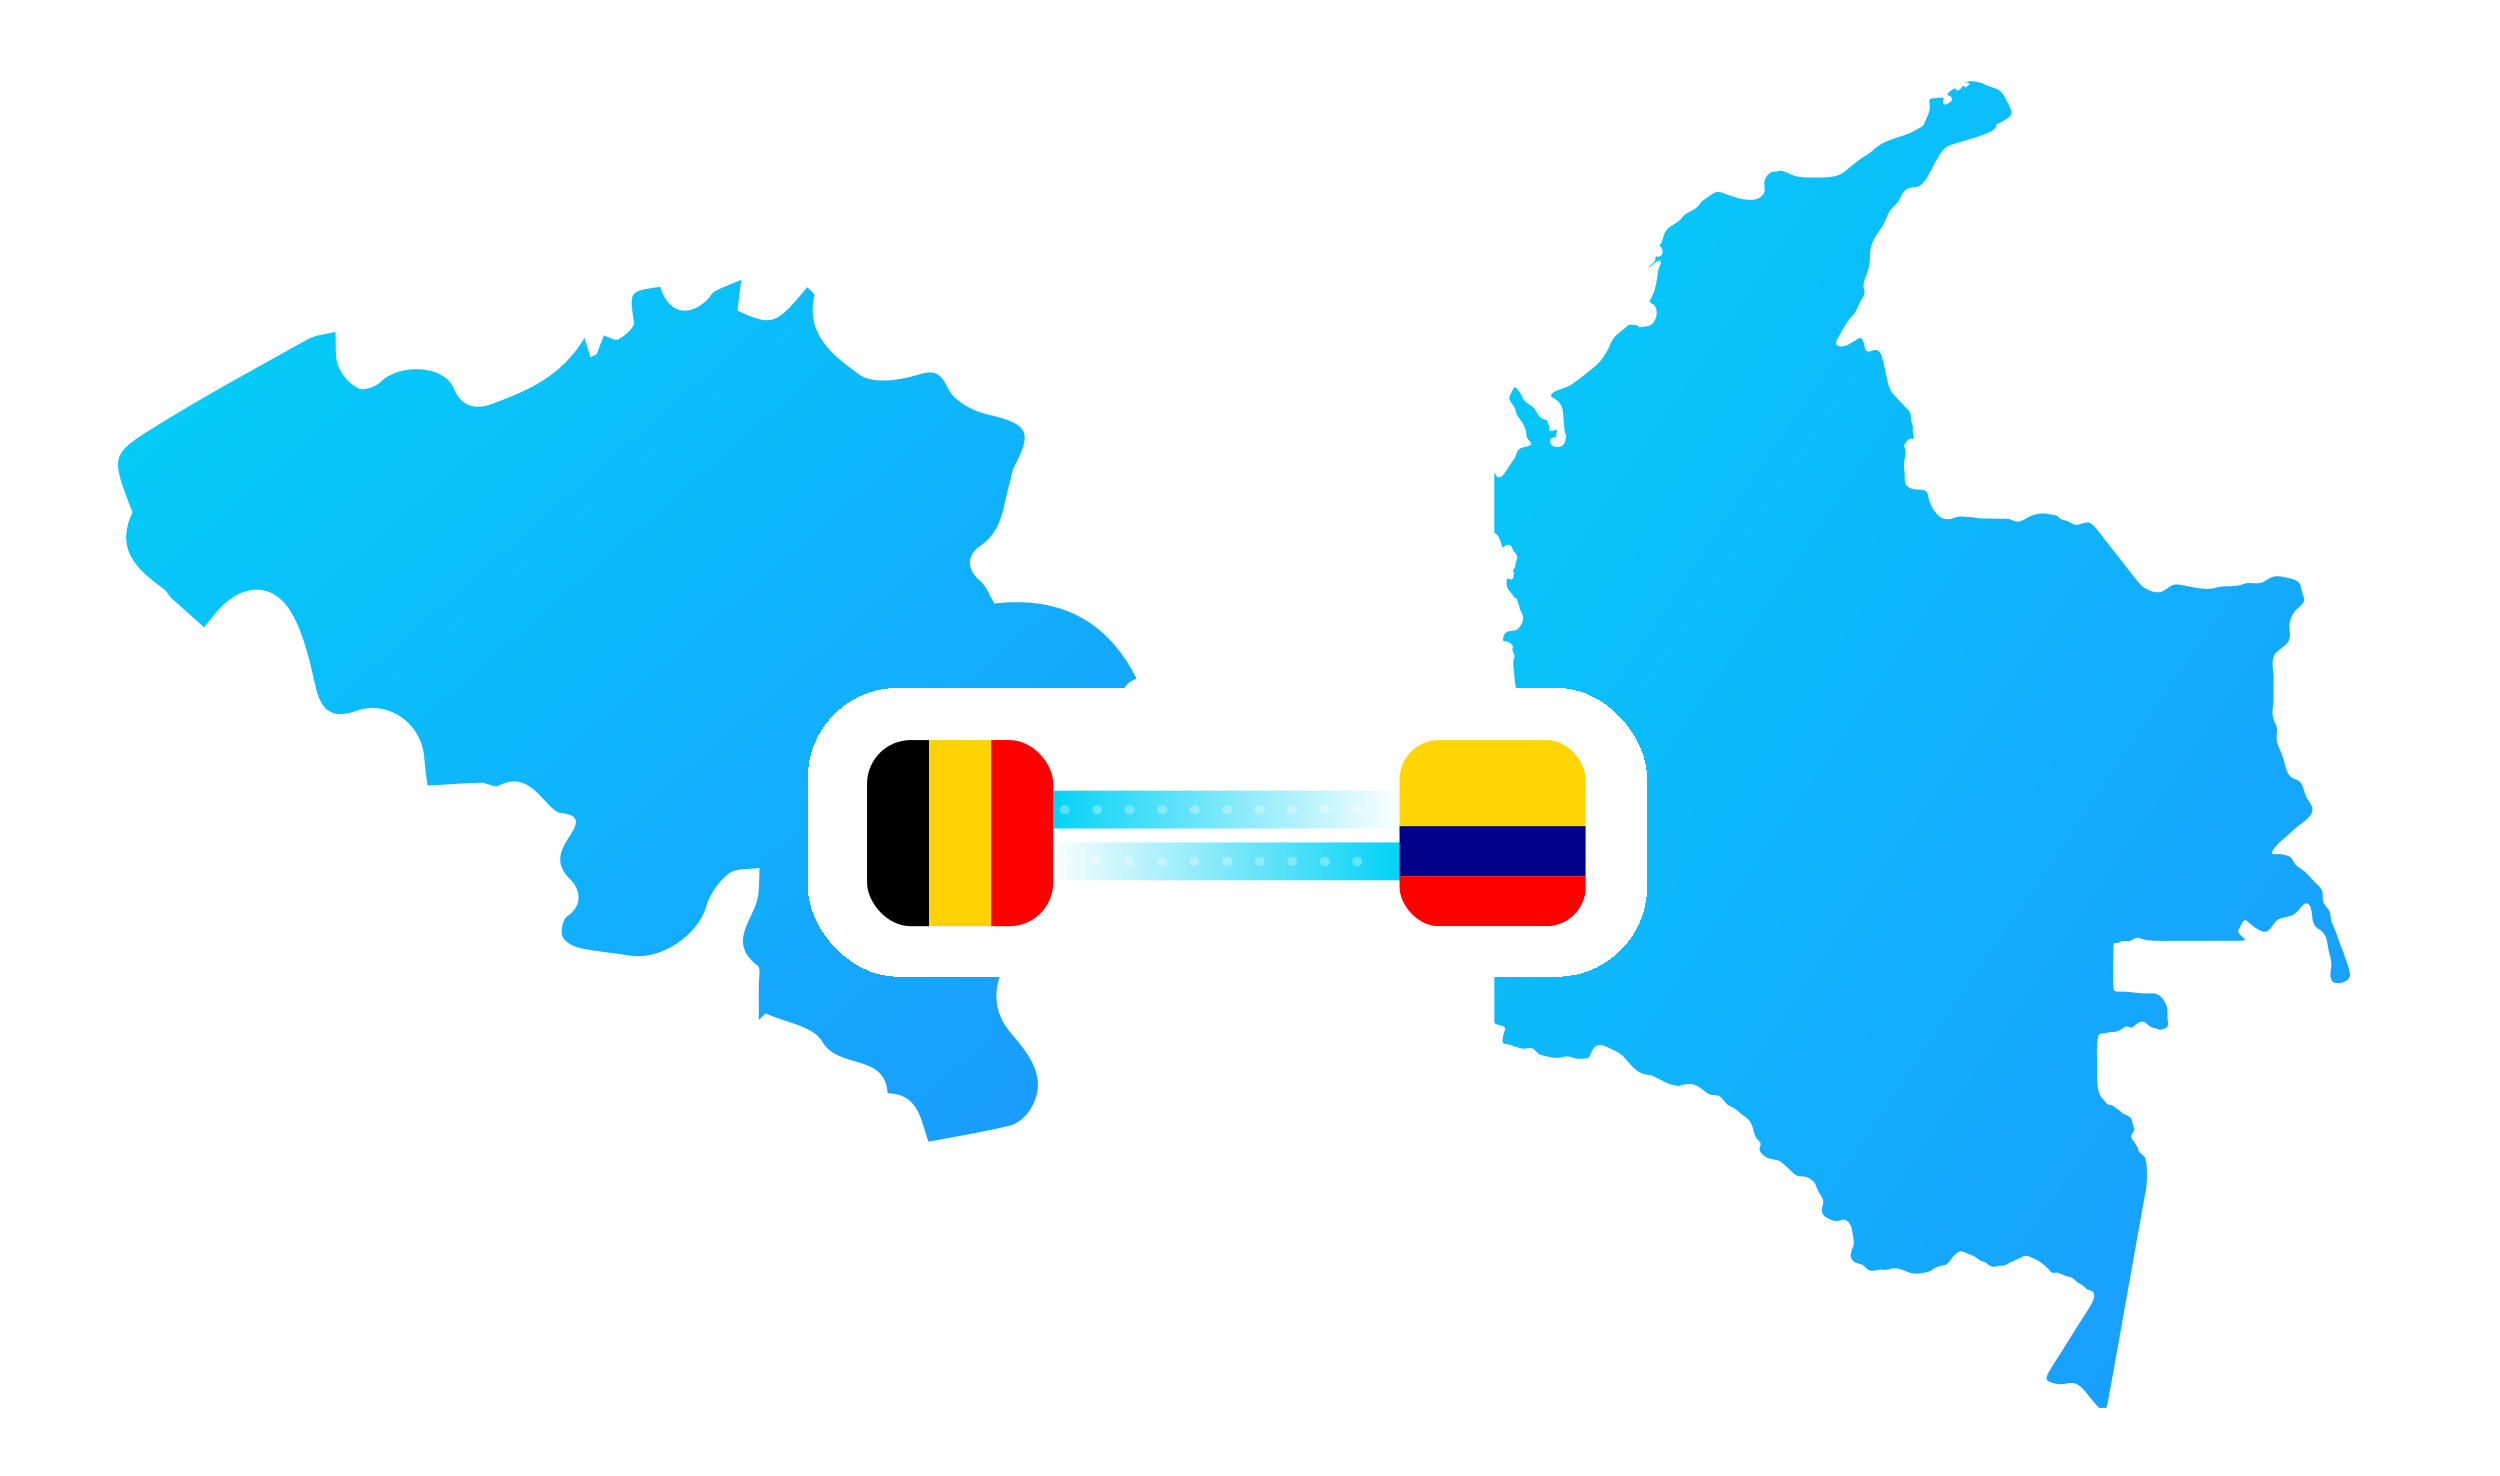 <?xml version="1.0" encoding="UTF-8"?> <svg xmlns="http://www.w3.org/2000/svg" width="554" height="327" viewBox="0 0 554 327" fill="none"><g clip-path="url(#clip0_2134_22717)"><g clip-path="url(#clip1_2134_22717)"><path d="M251.887 150.438C252.067 150.33 250.351 150.828 249.521 151.972C247.279 155.061 249.171 159.707 252.959 159.617C258.38 159.492 259.029 162.95 259.565 166.719C259.983 169.639 259.966 172.627 260.136 175.394C255.912 179.287 249.764 180.883 247.737 187.962C246.229 193.236 241.21 191.335 236.015 189.185C231.255 197.764 225.886 206.043 222.069 214.989C220.387 218.939 219.839 223.959 223.887 228.769C227.659 233.251 232.78 238.921 228.195 246.023C227.235 247.511 225.485 249.028 223.836 249.429C217.897 250.873 211.844 251.84 205.769 252.995C204.007 248.586 203.877 242.458 196.684 242.254C196.153 233.336 185.73 237.042 182.19 230.783C180.287 227.416 173.958 226.556 169.628 224.57C169.136 225.057 168.639 225.549 168.148 226.035C168.148 223.5 168.165 220.965 168.143 218.424C168.126 216.913 168.656 214.599 167.894 214.016C160.831 208.589 167.386 203.524 168.03 198.335C168.278 196.354 168.222 194.34 168.306 192.342C165.974 192.704 163.061 192.331 161.458 193.61C159.227 195.392 157.245 198.199 156.461 200.944C154.654 207.242 146.433 212.867 139.669 211.764C136.005 211.164 132.278 210.904 128.659 210.123C127.151 209.8 125.164 208.804 124.656 207.587C124.148 206.376 124.701 203.711 125.689 203.049C129.478 200.525 128.303 196.734 126.53 195.047C122.505 191.222 124.306 188.211 126.479 184.889C128.298 182.105 128.156 180.538 124.396 180.198C123.385 180.108 122.318 179.1 121.533 178.269C118.479 175.032 115.735 171.387 110.371 174.155C109.496 174.607 107.915 173.436 106.667 173.458C103.121 173.521 99.576 173.809 94.754 174.081C94.646 173.226 94.195 170.629 94.02 168.015C93.511 160.268 85.974 154.988 78.877 157.551C73.727 159.413 71.186 157.585 69.967 152.288C68.691 146.743 67.46 140.908 64.722 136.042C60.792 129.053 53.988 129.053 48.432 135.102C47.563 136.047 46.806 137.1 45.254 139.024C42.651 136.715 40.302 134.672 38.004 132.567C37.36 131.979 36.999 131.05 36.31 130.547C30.528 126.337 25.436 121.889 29.314 113.644C29.444 113.361 29.06 112.829 28.902 112.421C24.651 101.053 24.442 100.713 34.582 94.426C45.581 87.607 56.981 81.439 68.29 75.129C69.899 74.229 71.96 74.133 74.326 73.539C74.523 76.538 74.139 79.113 74.981 81.19C75.777 83.159 77.589 85.179 79.475 86.079C80.672 86.645 83.303 85.689 84.449 84.557C88.52 80.539 98.328 80.805 100.53 86.034C102.585 90.923 106.317 90.521 109.112 89.48C116.644 86.668 124.317 83.589 129.534 74.863C129.986 76.357 130.409 77.749 130.827 79.141C131.29 78.932 131.759 78.722 132.222 78.513C132.702 77.24 133.181 75.972 133.803 74.331C134.751 74.614 136.338 75.627 137.094 75.191C138.534 74.365 140.634 72.543 140.476 71.422C139.483 64.524 139.296 64.552 146.32 63.556C148.003 69.278 152.407 70.534 156.686 66.482C157.325 65.877 157.714 64.903 158.442 64.53C160.311 63.562 162.304 62.832 164.247 62.006C163.987 64.151 163.727 66.295 163.422 68.836C171.011 72.35 171.931 72.102 178.876 63.641C179.463 64.281 180.592 65.022 180.491 65.475C178.441 74.365 184.951 79.011 190.445 83.017C193.223 85.043 198.914 84.393 202.765 83.221C206.825 81.988 208.168 82.073 210.173 86.215C211.477 88.92 215.61 91.11 218.857 91.846C227.727 93.86 228.907 95.643 224.779 103.35C224.209 104.42 224.136 105.749 223.774 106.938C222.25 111.901 222.38 117.446 217.23 120.961C214.362 122.919 213.933 125.935 217.208 128.719C218.574 129.879 219.235 131.882 220.358 133.727C233.813 132.245 244.874 136.489 251.892 150.444L251.887 150.438Z" fill="url(#paint0_linear_2134_22717)"></path></g><g clip-path="url(#clip2_2134_22717)"><path fill-rule="evenodd" clip-rule="evenodd" d="M310.09 212.917C309.899 212.754 309.753 212.621 309.558 212.413C309.452 212.311 309.243 212.121 309.106 211.966C308.703 211.382 307.879 211.17 307.431 210.594C307.281 210.4 307.068 210.121 307.165 209.798C307.165 209.794 307.165 209.785 307.165 209.78C307.165 209.771 307.165 209.771 307.165 209.776C307.174 209.763 307.183 209.705 307.196 209.679C307.218 209.63 307.236 209.577 307.249 209.559C307.861 208.634 308.729 207.656 309.704 207.059C309.935 206.926 310.223 206.931 310.502 206.94C310.515 206.94 310.573 206.94 310.586 206.94C310.582 206.94 310.604 206.94 310.622 206.94C310.644 206.94 310.653 206.94 310.653 206.94C310.639 206.94 310.67 206.94 310.688 206.94C310.701 206.94 310.701 206.94 310.701 206.94C310.679 206.94 310.812 206.935 310.794 206.94C310.856 206.94 310.883 206.949 310.927 206.957C310.941 206.957 310.963 206.966 310.958 206.962C311.357 207.033 311.424 207.453 311.592 207.754C311.623 207.833 311.698 207.913 311.791 207.864C311.858 207.825 311.911 207.785 311.995 207.758C312.159 207.701 312.243 207.657 312.372 207.643C312.496 207.634 312.554 207.639 312.678 207.59C312.744 207.564 312.806 207.55 312.864 207.533C312.93 207.515 312.988 207.493 313.037 207.484C313.054 207.484 313.068 207.475 313.076 207.475C313.076 207.475 313.076 207.475 313.094 207.475C313.107 207.475 313.156 207.462 313.187 207.457C313.466 207.444 313.852 207.55 314.131 207.803C314.765 208.241 315.039 206.727 314.937 206.307C314.875 206.037 314.747 205.794 314.534 205.586C314.516 205.564 314.463 205.515 314.432 205.484C314.419 205.471 314.432 205.484 314.41 205.462C314.388 205.44 314.392 205.444 314.392 205.444C314.392 205.444 314.392 205.444 314.384 205.435C314.37 205.422 314.353 205.404 314.348 205.4C314.344 205.396 314.322 205.373 314.33 205.382C314.33 205.387 314.335 205.387 314.33 205.382C314.326 205.378 314.317 205.369 314.308 205.356C314.299 205.342 314.286 205.334 314.282 205.325C314.282 205.325 314.282 205.325 314.273 205.311C314.268 205.307 314.251 205.28 314.255 205.289C314.082 205.121 314.06 204.856 314.047 204.679C314.02 204.4 313.994 204.073 313.777 203.9C313.648 203.781 313.426 203.798 313.227 203.82C313.205 203.82 313.183 203.825 313.174 203.825C313.174 203.825 313.125 203.829 313.112 203.825C313.09 203.825 313.099 203.825 313.059 203.82C313.01 203.811 312.992 203.803 312.966 203.785C312.93 203.763 312.873 203.692 312.877 203.674C312.775 203.409 312.802 203.104 312.735 202.789C312.691 202.595 312.66 202.276 312.642 202.059C312.638 202.002 312.638 202.006 312.642 202.006C312.642 202.006 312.642 202.006 312.642 201.993C312.629 201.891 312.633 201.829 312.616 201.75C312.611 201.719 312.598 201.679 312.58 201.648C312.483 201.489 312.376 201.236 312.332 201.081C312.017 200.077 313.138 198.467 313.768 197.652C313.989 197.36 314.211 197.228 314.388 196.931C314.454 196.825 314.512 196.657 314.57 196.555C314.632 196.431 314.703 196.312 314.765 196.236C314.836 196.135 314.937 196.099 315.013 196.152C315.288 196.369 315.314 196.71 315.646 196.874C315.686 196.891 315.722 196.913 315.793 196.936C315.903 196.94 315.886 196.887 315.828 196.776C315.531 196.303 316.107 196.099 316.347 196.343C316.382 196.369 316.369 196.36 316.386 196.378C316.413 196.4 316.4 196.391 316.422 196.409C316.448 196.436 316.466 196.449 316.479 196.462C316.479 196.462 316.542 196.524 316.559 196.542C316.595 196.577 316.608 196.586 316.612 196.573C316.626 196.409 316.44 196.157 316.546 195.967C316.643 195.856 316.803 195.874 316.927 195.927C317.091 196.002 317.193 196.06 317.348 196.179C317.419 196.236 317.454 196.263 317.499 196.285C317.574 196.334 317.649 196.321 317.694 196.21C317.729 196.135 317.756 196.09 317.791 196.02C317.835 195.94 317.915 195.847 318.048 195.86C318.066 195.86 318.057 195.86 318.079 195.86C318.092 195.86 318.097 195.86 318.097 195.86C318.097 195.86 318.092 195.86 318.101 195.86C318.15 195.878 318.154 195.878 318.19 195.896C318.23 195.922 318.301 195.971 318.336 196.02C318.54 196.263 318.589 196.599 318.846 196.772C318.992 196.821 319.16 196.688 319.262 196.613C319.346 196.551 319.413 196.52 319.493 196.449C319.59 196.365 319.67 196.259 319.745 196.201C319.874 196.099 319.962 195.971 320.113 195.949C320.206 195.922 320.379 195.9 320.476 195.874C320.49 195.874 320.503 195.865 320.53 195.86C320.565 195.852 320.556 195.852 320.596 195.838C320.64 195.825 320.698 195.803 320.751 195.79C320.866 195.745 320.986 195.745 321.066 195.639C321.154 195.533 321.106 195.374 321.168 195.254C321.247 195.077 321.642 195.011 321.784 194.989C321.837 194.989 321.943 194.869 321.987 194.829C322.009 194.807 321.987 194.829 322.005 194.816C322.041 194.781 322.067 194.759 322.094 194.732C322.235 194.591 322.351 194.431 322.541 194.396C322.559 194.396 322.586 194.396 322.594 194.396C322.594 194.396 322.594 194.396 322.608 194.396C322.665 194.396 322.701 194.414 322.745 194.431C322.763 194.44 322.781 194.449 322.776 194.445C322.896 194.484 323.002 194.621 323.104 194.604C323.206 194.542 323.263 194.405 323.303 194.303C323.308 194.29 323.317 194.276 323.326 194.254C323.348 194.21 323.343 194.219 323.365 194.179C323.396 194.13 323.419 194.091 323.458 194.033C323.667 193.75 324.039 193.555 324.358 193.431C324.588 193.356 324.876 193.325 325.116 193.228C325.253 193.17 325.382 193.077 325.501 193.002C325.754 192.799 326.099 192.759 326.423 192.83C326.472 192.834 326.511 192.843 326.565 192.856C326.596 192.86 326.613 192.856 326.613 192.843C326.622 192.816 326.613 192.772 326.591 192.714C326.503 192.542 326.476 192.378 326.387 192.259C326.215 191.812 326.582 191.989 326.831 192.144C327.136 192.299 327.446 192.511 327.739 192.498C328.24 192.396 328.16 191.732 328.209 191.356C328.213 190.573 328.811 190.042 329.161 189.4C329.423 188.98 329.857 188.666 330.03 188.175C330.211 187.662 330.331 187.033 330.256 186.507C330.256 186.48 330.238 186.44 330.229 186.396C330.229 186.383 330.229 186.405 330.229 186.378C330.22 186.347 330.22 186.334 330.216 186.321C330.216 186.312 330.211 186.299 330.203 186.277C330.074 185.905 330.406 185.449 330.61 185.17C331.2 184.405 331.833 183.675 332.276 182.781C332.622 182.113 333.052 181.277 333.566 180.657C333.792 180.334 334.217 179.971 334.55 179.693C335.015 179.299 335.267 178.697 335.595 178.135C335.936 177.418 336.499 176.419 337.244 176.029C337.492 175.87 337.718 175.773 337.975 175.666C338.05 175.631 338.059 175.631 338.125 175.591C338.183 175.556 338.161 175.569 338.232 175.52C338.343 175.427 338.329 175.432 338.471 175.281C338.675 175.073 338.994 174.649 339.038 174.224C339.052 173.945 338.932 173.688 338.896 173.463C338.87 173.127 339.136 172.874 339.388 172.711C339.543 172.609 339.743 172.538 339.743 172.366C339.778 172.082 339.858 171.843 340.009 171.613C340.31 171.162 340.824 170.888 341.099 170.472C341.373 170.105 341.041 169.959 340.695 169.963C340.695 169.963 340.687 169.963 340.664 169.963C340.611 169.963 340.554 169.967 340.5 170.007C340.478 170.02 340.461 170.043 340.461 170.043C340.469 170.034 340.443 170.06 340.443 170.065C340.438 170.069 340.438 170.069 340.438 170.069C340.438 170.074 340.425 170.087 340.421 170.087C340.412 170.096 340.385 170.131 340.39 170.122C340.39 170.122 340.381 170.131 340.376 170.136C340.368 170.144 340.363 170.153 340.372 170.144C340.368 170.149 340.359 170.162 340.354 170.166C340.35 170.171 340.337 170.189 340.332 170.193C340.332 170.197 340.332 170.193 340.332 170.197C340.319 170.215 340.31 170.224 340.297 170.237C340.292 170.242 340.274 170.264 340.261 170.273C340.243 170.295 340.248 170.282 340.235 170.304C340.217 170.321 340.208 170.33 340.204 170.335C340.217 170.326 340.186 170.348 340.181 170.357C340.159 170.374 340.155 170.379 340.137 170.397C340.017 170.503 339.911 170.565 339.783 170.653C339.698 170.711 339.566 170.799 339.441 170.87C339.269 170.972 339.091 171.056 338.896 171.122C338.834 171.14 338.834 171.144 338.821 171.149C338.786 171.162 338.777 171.162 338.763 171.166C338.755 171.166 338.732 171.175 338.706 171.18C338.693 171.18 338.684 171.184 338.679 171.184C338.666 171.184 338.653 171.189 338.644 171.193C338.577 171.206 338.586 171.206 338.551 171.211C338.391 171.237 338.347 171.242 338.214 171.255C338.196 171.255 338.174 171.255 338.165 171.255C338.161 171.255 338.165 171.255 338.148 171.255C338.125 171.255 338.112 171.255 338.099 171.255C338.077 171.255 338.063 171.255 338.015 171.255C338.006 171.255 338.001 171.255 338.006 171.255C337.966 171.255 337.948 171.255 337.935 171.255C337.922 171.255 337.904 171.255 337.868 171.255C337.86 171.255 337.855 171.255 337.864 171.255C337.82 171.255 337.802 171.255 337.806 171.255C337.815 171.255 337.78 171.255 337.775 171.255C337.758 171.255 337.753 171.255 337.74 171.255C337.7 171.246 337.638 171.242 337.603 171.228C337.589 171.224 337.585 171.224 337.554 171.215C337.54 171.215 337.536 171.211 337.536 171.211C337.536 171.211 337.532 171.211 337.505 171.197C337.492 171.193 337.47 171.18 337.461 171.18C337.43 171.166 337.461 171.18 337.439 171.171C337.439 171.171 337.439 171.171 337.434 171.171C337.399 171.153 337.35 171.127 337.35 171.122C337.346 171.122 337.346 171.122 337.346 171.122C337.346 171.122 337.346 171.122 337.328 171.113C337.328 171.113 337.328 171.113 337.323 171.113C337.301 171.1 337.31 171.105 337.301 171.1C337.301 171.1 337.275 171.082 337.27 171.078C337.164 170.985 337.111 170.923 337.066 170.799C337.013 170.613 337.08 170.498 337.062 170.299C337.009 170.127 336.778 170.016 336.716 169.87C336.575 169.587 336.756 169.282 336.925 169.065C337.013 168.963 337.142 168.857 337.204 168.817C337.226 168.804 337.23 168.799 337.244 168.795C337.306 168.764 337.261 168.786 337.283 168.773C337.341 168.742 337.399 168.733 337.461 168.759C337.572 168.782 337.54 168.998 337.638 168.994C337.882 168.954 337.895 168.72 337.997 168.582C338.086 168.445 338.174 168.388 338.285 168.264C338.515 168.038 338.777 167.689 338.537 167.383C338.285 167.144 338.05 166.817 337.718 166.923C337.66 166.941 337.656 166.945 337.598 166.972C337.54 166.998 337.514 167.021 337.474 167.047C337.456 167.06 337.408 167.096 337.403 167.1C337.399 167.105 337.359 167.136 337.35 167.14C337.337 167.149 337.332 167.153 337.301 167.18C337.266 167.211 337.257 167.22 337.217 167.255C337.111 167.348 337.058 167.388 336.991 167.467C336.982 167.476 336.969 167.494 336.964 167.498C336.969 167.494 336.947 167.516 336.942 167.525C336.92 167.556 336.933 167.538 336.907 167.574C336.836 167.667 336.787 167.768 336.73 167.866C336.53 168.246 336.49 168.6 336.269 168.99C336.255 169.016 336.251 169.016 336.242 169.025C336.229 169.043 336.207 169.074 336.18 169.105C336.171 169.113 336.158 169.127 336.158 169.127C336.167 169.122 336.149 169.136 336.14 169.144C336.123 169.162 336.114 169.162 336.118 169.162C336.109 169.167 336.105 169.171 336.1 169.175C336.096 169.18 336.092 169.18 336.087 169.184C336.069 169.193 336.078 169.189 336.078 169.189C336.065 169.193 336.052 169.197 336.043 169.202C336.016 169.211 336.007 169.215 335.998 169.215H335.976C335.985 169.215 335.976 169.215 335.963 169.215C335.95 169.215 335.936 169.215 335.928 169.215C335.923 169.215 335.928 169.215 335.914 169.215C335.879 169.215 335.848 169.206 335.812 169.197C335.719 169.167 335.586 169.087 335.524 169.016C334.979 168.565 334.762 167.857 334.275 167.264C333.973 166.906 333.553 166.543 333.331 166.127C332.844 165.344 332.759 163.534 333.956 163.454C334.044 163.441 334.115 163.428 334.199 163.388C334.7 163.061 334.904 162.441 335.285 161.932C335.963 161.162 336.1 159.941 336.264 158.866C336.349 157.963 336.614 157.176 336.628 156.308C336.699 155.893 336.73 155.424 336.623 154.955C336.583 154.698 336.402 154.499 336.291 154.278C336.087 153.897 336.114 153.539 336.034 153.083C335.981 152.875 335.959 152.521 335.897 152.273C335.56 150.756 335.595 149.079 335.378 147.534C335.334 147.088 335.307 146.689 335.4 146.203C335.449 145.968 335.56 145.751 335.631 145.486C335.631 145.477 335.631 145.473 335.631 145.477C335.631 145.477 335.631 145.477 335.631 145.468C335.64 145.437 335.64 145.428 335.64 145.433C335.693 145.242 335.551 145.07 335.467 144.942C335.352 144.787 335.312 144.579 335.307 144.428C335.294 144.375 335.267 144.335 335.219 144.242C335.205 144.212 335.196 144.198 335.196 144.194C335.188 144.172 335.157 144.07 335.157 144.017C335.143 143.738 335.241 143.481 335.258 143.243C335.183 142.884 334.873 142.698 334.603 142.495C334.603 142.495 334.567 142.468 334.558 142.464C334.545 142.455 334.541 142.451 334.527 142.442C334.448 142.389 334.452 142.393 334.434 142.38C334.417 142.366 334.377 142.349 334.346 142.331C334.332 142.322 334.346 142.331 334.337 142.327C334.319 142.318 334.27 142.296 334.27 142.296C334.27 142.296 334.284 142.3 334.266 142.296C334.239 142.282 334.226 142.278 334.213 142.274C334.204 142.274 334.195 142.265 334.182 142.26C334.151 142.247 334.129 142.238 334.115 142.234C334.093 142.225 334.089 142.225 334.08 142.22C334.058 142.212 334.009 142.198 333.978 142.189C333.925 142.176 333.991 142.189 333.925 142.176C333.854 142.163 333.836 142.163 333.823 142.163C333.801 142.163 333.685 142.154 333.623 142.154C333.623 142.154 333.619 142.154 333.615 142.154C333.606 142.154 333.584 142.154 333.597 142.154C333.601 142.154 333.606 142.154 333.597 142.154C333.584 142.154 333.539 142.154 333.526 142.15C333.411 142.141 333.202 142.11 333.132 142.004C333.096 141.959 333.096 141.951 333.078 141.897C333.078 141.897 333.065 141.849 333.065 141.844C333.065 141.827 333.056 141.791 333.056 141.765C333.056 141.756 333.056 141.72 333.056 141.734C333.056 141.738 333.056 141.743 333.056 141.734C333.056 141.716 333.056 141.672 333.056 141.676C333.056 141.698 333.056 141.663 333.056 141.645C333.056 141.623 333.056 141.614 333.056 141.614C333.105 141.243 333.282 140.734 333.415 140.477C333.526 140.26 333.818 140.105 334.027 140.013C334.674 139.703 335.551 139.871 336.207 139.508C336.402 139.38 336.57 139.141 336.73 138.937C337.252 138.362 337.625 137.566 337.505 136.734C337.478 136.424 337.359 136.061 337.226 135.818C337.159 135.672 337.058 135.539 336.995 135.393C336.995 135.393 336.969 135.34 336.96 135.318C336.947 135.283 336.942 135.278 336.942 135.278C336.942 135.291 336.911 135.185 336.911 135.203C336.721 134.668 336.623 134.159 336.442 133.672C336.437 133.659 336.437 133.654 336.424 133.623C336.415 133.597 336.411 133.588 336.411 133.584C336.411 133.584 336.411 133.584 336.397 133.544C336.384 133.517 336.402 133.553 336.397 133.544C336.397 133.544 336.397 133.535 336.393 133.526C336.384 133.504 336.375 133.473 336.371 133.46C336.371 133.451 336.371 133.46 336.371 133.446C336.371 133.442 336.371 133.438 336.371 133.438C336.371 133.429 336.371 133.429 336.371 133.429C336.371 133.429 336.371 133.429 336.353 133.376C336.344 133.353 336.34 133.327 336.318 133.269C336.3 133.221 336.3 133.221 336.295 133.207C336.295 133.194 336.282 133.163 336.273 133.141C336.202 132.924 336.136 132.699 335.976 132.46C335.91 132.415 335.879 132.575 335.83 132.619C335.768 132.659 335.724 132.553 335.671 132.495C335.391 132.115 335.05 131.615 334.749 131.265C334.452 130.898 334.168 130.57 333.996 130.141C333.854 129.761 333.845 129.385 333.858 128.938C333.863 128.756 333.885 128.508 333.96 128.336C333.956 128.345 333.987 128.287 333.982 128.287C333.991 128.274 333.996 128.265 334.004 128.256C334.013 128.243 334.018 128.239 334.027 128.23C334.089 128.168 334.164 128.177 334.23 128.203C334.315 128.23 334.452 128.305 334.483 128.318C334.656 128.411 334.975 128.491 335.121 128.318C335.431 127.991 335.493 127.464 335.453 127.048C335.431 126.809 335.374 126.677 335.329 126.469C335.321 126.398 335.312 126.42 335.307 126.358C335.307 126.345 335.307 126.34 335.307 126.34C335.307 126.34 335.307 126.34 335.307 126.332C335.307 126.296 335.307 126.327 335.307 126.309C335.307 126.309 335.307 126.287 335.307 126.283C335.307 126.283 335.307 126.283 335.307 126.261C335.356 126.075 335.657 125.933 335.715 125.734C335.715 125.743 335.719 125.721 335.728 125.708C335.733 125.694 335.737 125.686 335.733 125.69C335.741 125.663 335.746 125.641 335.75 125.632C335.764 125.624 335.759 125.562 335.777 125.509C335.777 125.5 335.777 125.491 335.777 125.491C335.777 125.491 335.777 125.495 335.777 125.478C335.781 125.429 335.786 125.416 335.786 125.389C335.812 125.168 335.808 125.009 335.879 124.796C335.981 124.38 336.18 124.017 336.22 123.628C336.282 123.274 336.074 122.889 335.874 122.659C335.817 122.593 335.812 122.593 335.812 122.588C335.866 122.646 335.848 122.628 335.848 122.628C335.857 122.637 335.83 122.61 335.821 122.597C335.79 122.566 335.808 122.584 335.79 122.562C335.772 122.544 335.746 122.513 335.737 122.509C335.737 122.509 335.746 122.517 335.71 122.482C335.688 122.46 335.684 122.456 335.671 122.442C335.662 122.433 335.657 122.429 335.648 122.42C335.595 122.371 335.6 122.367 335.547 122.314C335.551 122.318 335.502 122.265 335.476 122.23C335.422 122.172 335.365 122.079 335.334 122.013C335.334 122.004 335.316 121.982 335.325 122C335.325 122 335.316 121.978 335.307 121.964C335.303 121.951 335.298 121.942 335.298 121.951C335.298 121.96 335.298 121.956 335.298 121.947C335.254 121.845 335.205 121.725 335.174 121.633C335.161 121.602 335.174 121.637 335.165 121.606C335.139 121.535 335.139 121.535 335.121 121.482C335.112 121.46 335.103 121.438 335.108 121.442C335.072 121.345 335.077 121.354 335.041 121.274C335.037 121.261 335.041 121.283 335.032 121.256C335.015 121.217 335.006 121.203 335.01 121.212C334.993 121.177 334.979 121.15 334.97 121.141C334.962 121.128 334.97 121.146 334.957 121.119C334.948 121.106 334.944 121.097 334.935 121.088C334.877 120.991 334.749 120.885 334.625 120.823C334.616 120.823 334.576 120.801 334.554 120.792C334.541 120.787 334.527 120.783 334.518 120.779C334.501 120.774 334.492 120.77 334.483 120.77C334.465 120.765 334.421 120.752 334.359 120.748C334.217 120.73 334.111 120.743 333.96 120.779C333.783 120.836 333.553 120.933 333.42 121.044C333.287 121.137 333.22 121.212 333.105 121.283C333.114 121.279 333.083 121.296 333.078 121.296C333.07 121.301 333.021 121.31 332.999 121.301C332.999 121.301 332.985 121.296 332.976 121.292C332.95 121.274 332.959 121.283 332.945 121.27C332.932 121.261 332.906 121.225 332.897 121.212C332.892 121.203 332.852 121.137 332.852 121.128C332.852 121.119 332.83 121.079 332.826 121.075C332.817 121.057 332.804 121.022 332.795 120.987C332.795 120.978 332.79 120.969 332.795 120.973C332.79 120.956 332.786 120.938 332.781 120.929C332.773 120.902 332.781 120.929 332.768 120.885C332.746 120.814 332.746 120.787 332.719 120.677C332.684 120.531 332.711 120.637 332.697 120.575C332.64 120.367 332.635 120.279 332.556 120.053C332.396 119.571 332.219 119.08 331.838 118.641C331.829 118.633 331.824 118.624 331.824 118.628C331.824 118.633 331.798 118.597 331.793 118.593C331.767 118.566 331.798 118.597 331.793 118.588C331.714 118.509 331.687 118.482 331.683 118.478C331.678 118.478 331.59 118.389 331.536 118.345C331.302 118.133 330.951 117.876 330.628 117.81C330.539 117.792 330.398 117.788 330.331 117.801C330.327 117.801 330.318 117.801 330.313 117.801C330.305 117.801 330.3 117.801 330.305 117.801C330.309 117.801 330.3 117.801 330.296 117.801C330.273 117.801 330.26 117.805 330.256 117.81C330.256 117.81 330.26 117.81 330.242 117.81C330.216 117.814 330.203 117.818 330.194 117.818C330.194 117.818 330.167 117.823 330.141 117.827C330.123 117.827 330.114 117.827 330.096 117.832C330.07 117.832 330.016 117.832 329.99 117.823C329.981 117.823 329.959 117.81 329.963 117.814C329.941 117.801 329.941 117.801 329.937 117.801C329.937 117.801 329.901 117.77 329.901 117.757C329.884 117.726 329.87 117.695 329.861 117.664C329.83 117.518 329.826 117.473 329.822 117.332C329.795 117.004 329.941 116.681 330.105 116.403C330.105 116.403 330.096 116.42 330.123 116.367C330.149 116.314 330.158 116.301 330.18 116.248C330.229 116.124 330.318 115.881 330.313 115.814C330.358 115.243 330.096 114.876 329.839 114.531C329.427 113.996 328.887 113.469 328.448 113.071C328.235 112.885 328.085 112.757 327.876 112.584C327.854 112.566 327.823 112.54 327.801 112.522C327.779 112.504 327.779 112.504 327.757 112.487C327.748 112.478 327.721 112.46 327.734 112.469C327.748 112.478 327.672 112.42 327.69 112.438C327.69 112.438 327.633 112.394 327.624 112.385C327.624 112.385 327.624 112.385 327.615 112.381C327.584 112.354 327.5 112.279 327.5 112.283C327.5 112.283 327.477 112.261 327.469 112.252C327.455 112.239 327.451 112.235 327.424 112.208C327.42 112.199 327.415 112.199 327.411 112.195C327.389 112.173 327.349 112.128 327.34 112.115C327.353 112.124 327.309 112.084 327.305 112.075C327.296 112.066 327.305 112.075 327.305 112.071C327.296 112.058 327.269 112.035 327.26 112.027C327.251 112.018 327.225 111.987 327.22 111.982C327.212 111.974 327.229 111.991 327.203 111.96C327.154 111.907 327.172 111.929 327.141 111.894C327.132 111.885 327.132 111.885 327.132 111.885C327.141 111.894 327.096 111.845 327.092 111.845C327.092 111.845 327.065 111.814 327.07 111.823C327.07 111.823 327.043 111.797 327.03 111.783C327.017 111.77 327.03 111.779 327.012 111.761C327.003 111.748 326.999 111.743 326.986 111.73C326.981 111.721 326.968 111.708 326.977 111.721C326.977 111.726 326.972 111.712 326.959 111.699C326.946 111.682 326.932 111.664 326.946 111.682C326.924 111.646 326.919 111.637 326.91 111.628C326.901 111.62 326.884 111.571 326.87 111.54C326.853 111.487 326.839 111.447 326.826 111.354C326.826 111.336 326.826 111.328 326.826 111.328C326.826 111.328 326.826 111.328 326.826 111.314C326.826 111.292 326.826 111.279 326.826 111.27C326.826 111.266 326.826 111.261 326.826 111.257C326.826 111.252 326.826 111.27 326.826 111.239C326.826 111.204 326.822 111.159 326.826 111.151C326.826 111.115 326.826 111.066 326.826 111.053C326.866 110.659 326.906 110.164 327.039 109.695C327.376 108.571 327.686 107.248 328.736 106.876C328.94 106.801 329.121 106.668 329.254 106.496C329.835 105.606 329.024 104.646 329.188 103.792C329.197 103.722 329.232 103.624 329.254 103.576C329.254 103.571 329.276 103.536 329.272 103.54C329.263 103.553 329.272 103.54 329.285 103.518C329.361 103.407 329.396 103.359 329.489 103.306C329.68 103.186 329.95 103.248 330.154 103.385C330.841 103.845 331.124 104.775 331.572 105.421C331.607 105.465 331.656 105.531 331.731 105.602C331.74 105.611 331.749 105.62 331.745 105.615C331.762 105.629 331.793 105.66 331.816 105.668C331.869 105.704 331.895 105.726 331.997 105.757C332.635 105.894 333.158 105.257 333.486 104.753C333.956 104.098 334.297 103.452 334.753 102.823C334.988 102.425 335.196 102.115 335.467 101.801C335.99 101.142 335.998 100.08 336.672 99.549C336.938 99.328 337.199 99.239 337.505 99.129C338.01 98.974 338.422 98.987 338.95 98.744C339.269 98.593 339.446 98.403 339.238 98.093C339.162 97.969 339.029 97.806 338.91 97.677C338.901 97.664 338.83 97.593 338.799 97.558C338.768 97.527 338.75 97.505 338.697 97.443C338.679 97.421 338.662 97.403 338.657 97.394C338.657 97.394 338.648 97.385 338.631 97.363C338.617 97.346 338.613 97.341 338.6 97.323C338.396 97.076 338.325 96.855 338.272 96.549C338.254 96.408 338.241 96.301 338.232 96.191C338.205 95.961 338.17 95.744 338.125 95.545C338.055 95.138 337.899 94.77 337.727 94.399C337.439 93.523 336.583 92.762 336.158 91.939C335.928 91.421 335.879 90.894 335.671 90.399C335.507 90.045 335.329 89.797 335.055 89.443C334.722 89.023 334.222 88.359 334.558 87.731C334.567 87.709 334.576 87.691 334.581 87.678C334.589 87.656 334.598 87.642 334.603 87.629C334.603 87.62 334.612 87.616 334.612 87.607C334.616 87.598 334.651 87.527 334.651 87.523C334.647 87.536 334.669 87.492 334.674 87.479C334.691 87.448 334.7 87.426 334.709 87.408C334.727 87.377 334.753 87.328 334.789 87.257C335.001 86.828 335.196 86.337 335.489 85.957C335.892 85.496 336.14 86.204 336.406 86.501C336.619 86.771 336.854 87.049 337.031 87.355C337.186 87.625 337.323 87.948 337.487 88.28C337.886 89.125 338.888 89.603 339.605 90.125C340.102 90.518 340.381 91.16 340.695 91.651C341.037 92.186 341.223 92.501 341.892 92.81C342.091 92.903 342.494 93.036 342.751 93.107C342.8 93.12 342.862 93.156 342.889 93.195C342.907 93.231 342.915 93.257 342.915 93.284C342.915 93.31 342.915 93.293 342.915 93.319C342.915 93.337 342.915 93.368 342.915 93.35C342.915 93.417 342.915 93.412 342.915 93.448C342.915 93.514 342.915 93.478 342.915 93.536C342.915 93.576 342.924 93.594 342.924 93.594C342.982 93.855 343.177 94.08 343.305 94.284C343.319 94.306 343.332 94.328 343.345 94.35C343.412 94.47 343.385 94.545 343.341 94.686C343.23 94.934 343.208 95.421 343.593 95.518C343.97 95.571 344.382 95.341 344.785 95.226C344.816 95.222 344.821 95.217 344.821 95.217C344.803 95.217 344.821 95.217 344.808 95.217C344.883 95.204 344.839 95.213 344.861 95.209C344.901 95.204 344.949 95.222 344.958 95.235C345.056 95.337 345.002 95.483 344.994 95.558C344.971 95.722 345.011 95.824 344.94 95.992C344.865 96.138 344.79 96.301 344.865 96.487C344.887 96.54 344.887 96.585 344.856 96.62C344.816 96.669 344.807 96.691 344.772 96.748C344.763 96.762 344.737 96.828 344.737 96.828C344.719 96.863 344.719 96.868 344.71 96.877C344.688 96.908 344.626 96.947 344.577 96.947C344.577 96.947 344.555 96.947 344.55 96.952C344.55 96.952 344.55 96.952 344.519 96.952C344.511 96.952 344.488 96.952 344.484 96.952C344.484 96.952 344.484 96.952 344.471 96.952C344.214 96.992 343.988 96.983 343.766 97.116C343.474 97.346 343.438 97.793 343.562 98.138C343.943 99.248 345.649 99.315 346.416 98.549C346.722 98.244 346.859 97.793 346.921 97.483C346.983 96.93 347.058 96.753 346.988 96.324C346.979 96.284 346.961 96.204 346.957 96.195C346.957 96.195 346.957 96.195 346.948 96.169C346.943 96.155 346.934 96.142 346.93 96.129C346.921 96.111 346.903 96.085 346.899 96.071C346.899 96.071 346.895 96.062 346.886 96.049C346.877 96.036 346.886 96.045 346.872 96.031C346.859 96.014 346.85 96.001 346.846 95.992C346.793 95.916 346.77 95.894 346.744 95.797C346.673 95.448 346.704 95.142 346.664 94.806C346.589 94.067 346.5 93.332 346.456 92.633C346.372 91.368 346.354 89.992 345.375 89.049C345.135 88.806 344.666 88.43 344.373 88.284C344.347 88.271 344.329 88.257 344.333 88.262C344.271 88.227 344.2 88.191 344.138 88.156C344.054 88.107 343.966 88.054 343.89 87.996C343.868 87.979 343.859 87.974 343.833 87.948C343.819 87.934 343.806 87.921 343.806 87.921C343.806 87.921 343.806 87.921 343.797 87.912C343.771 87.881 343.762 87.868 343.753 87.855C343.571 87.536 343.899 87.182 344.205 86.974C345.463 86.063 347.373 86.032 348.601 84.948C349.509 84.253 350.355 83.62 351.321 82.921C351.924 82.43 352.717 81.766 353.382 81.24C354.662 80.191 355.584 78.837 356.337 77.408C356.776 76.421 357.17 75.346 357.941 74.528C358.646 73.762 359.585 73.2 360.321 72.488C360.347 72.461 360.405 72.408 360.401 72.413C360.401 72.413 360.396 72.417 360.423 72.391C360.458 72.355 360.471 72.342 360.489 72.329C360.591 72.231 360.755 72.076 360.919 72.037C361.083 71.953 361.318 71.979 361.482 71.966C361.907 71.984 362.301 71.992 362.758 72.094C362.767 72.094 362.767 72.094 362.758 72.094C362.802 72.103 362.824 72.108 362.838 72.108C362.855 72.108 362.855 72.108 362.891 72.116C362.909 72.116 362.904 72.116 362.904 72.116C362.904 72.116 362.909 72.116 362.944 72.125C362.971 72.13 363.006 72.143 363.024 72.147C363.041 72.152 363.028 72.147 363.037 72.156C363.05 72.165 363.068 72.169 363.077 72.183C363.135 72.262 362.962 72.426 363.09 72.488C363.245 72.537 363.604 72.488 363.684 72.475C364.521 72.329 365.377 72.417 366.103 71.807C367.105 70.873 367.548 68.824 366.604 67.692C366.577 67.665 366.569 67.652 366.52 67.608C366.449 67.546 366.458 67.555 366.405 67.51C366.387 67.501 366.338 67.462 366.325 67.453C366.298 67.435 366.289 67.431 366.263 67.409C366.245 67.4 366.143 67.329 366.139 67.329C366.117 67.316 366.103 67.307 366.09 67.302C366.059 67.285 366.05 67.28 366.032 67.267C365.922 67.209 365.713 67.077 365.651 67.006C365.629 66.984 365.629 66.984 365.607 66.948C365.576 66.886 365.585 66.9 365.572 66.851C365.572 66.82 365.567 66.802 365.572 66.749C365.572 66.731 365.576 66.718 365.576 66.723C365.585 66.683 365.594 66.656 365.594 66.652C365.594 66.647 365.594 66.661 365.594 66.639C365.603 66.608 365.612 66.594 365.616 66.585C365.62 66.572 365.625 66.559 365.643 66.528C365.651 66.51 365.66 66.497 365.66 66.493C365.66 66.493 365.66 66.501 365.665 66.484C366.857 64.594 367.127 62.214 367.459 60.011C367.543 59.652 367.641 59.263 367.778 58.966C367.778 58.966 367.792 58.935 367.792 58.94C367.792 58.94 367.792 58.944 367.792 58.935C367.792 58.935 367.792 58.931 367.796 58.926C367.823 58.873 367.814 58.891 367.832 58.851C367.858 58.789 367.858 58.794 367.88 58.745C367.911 58.705 367.938 58.648 367.96 58.626L367.973 58.608C367.978 58.599 367.991 58.581 368 58.564C368.009 58.546 368.009 58.546 368.013 58.537C368.022 58.511 368.04 58.471 368.044 58.466C368.044 58.475 368.044 58.462 368.049 58.449C368.049 58.44 368.053 58.431 368.049 58.435C368.049 58.44 368.049 58.418 368.053 58.409C368.062 58.338 368.062 58.325 368.053 58.289C368.031 58.148 368.013 58.081 367.982 57.913C367.982 57.895 367.982 57.895 367.969 57.864C367.969 57.856 367.969 57.856 367.969 57.856C367.969 57.856 367.969 57.847 367.964 57.838C367.964 57.842 367.964 57.847 367.964 57.838C367.964 57.829 367.956 57.811 367.956 57.807L367.938 57.767C367.938 57.767 367.916 57.736 367.911 57.736C367.902 57.732 367.894 57.723 367.867 57.714C367.8 57.701 367.699 57.723 367.628 57.749C367.552 57.776 367.495 57.803 367.397 57.851C366.972 58.028 366.502 58.413 366.183 58.688C366.077 58.798 365.97 58.856 365.904 58.926C365.736 59.081 365.572 59.196 365.377 59.276C365.386 59.272 365.35 59.285 365.315 59.28C365.27 59.267 365.27 59.245 365.297 59.205C365.319 59.179 365.341 59.148 365.394 59.099C365.43 59.064 365.439 59.059 365.443 59.055C365.443 59.055 365.443 59.055 365.452 59.046C365.465 59.037 365.492 59.015 365.496 59.011C365.496 59.011 365.501 59.011 365.51 58.997C365.572 58.944 365.572 58.944 365.576 58.944C365.523 58.988 365.536 58.975 365.527 58.984C365.554 58.962 365.563 58.953 365.572 58.949C365.603 58.926 365.7 58.851 365.736 58.82C366.046 58.577 366.325 58.258 366.622 57.975C366.671 57.922 366.688 57.904 366.741 57.825C366.764 57.794 366.764 57.785 366.772 57.758C366.781 57.736 366.786 57.727 366.786 57.718C366.795 57.692 366.795 57.679 366.799 57.67C366.799 57.657 366.799 57.657 366.803 57.639C366.803 57.63 366.803 57.612 366.808 57.608C366.808 57.603 366.808 57.608 366.808 57.595C366.808 57.572 366.808 57.564 366.812 57.555C366.812 57.546 366.812 57.537 366.817 57.515C366.817 57.515 366.817 57.515 366.817 57.502C366.817 57.48 366.817 57.48 366.817 57.475C366.817 57.453 366.817 57.387 366.817 57.395C366.817 57.356 366.817 57.351 366.817 57.347C366.817 57.347 366.817 57.334 366.817 57.342C366.817 57.342 366.817 57.325 366.817 57.316C366.817 57.298 366.817 57.307 366.817 57.316C366.817 57.285 366.817 57.285 366.817 57.289C366.817 57.254 366.817 57.236 366.826 57.214C366.835 57.165 366.834 57.161 366.843 57.13C366.848 57.112 366.857 57.09 366.866 57.064C366.866 57.055 366.874 57.042 366.87 57.05C366.888 57.011 366.892 57.006 366.901 56.993C366.901 56.993 366.91 56.98 366.901 56.989C366.901 56.993 366.901 56.989 366.901 56.984L366.914 56.962C366.932 56.935 366.95 56.918 366.963 56.904C366.981 56.882 367.043 56.842 367.078 56.829C367.105 56.82 367.083 56.829 367.092 56.825C367.14 56.812 367.145 56.812 367.158 56.816C367.158 56.816 367.18 56.816 367.185 56.816C367.278 56.834 367.335 56.851 367.433 56.887C367.464 56.895 367.446 56.891 367.481 56.9C367.495 56.9 367.495 56.9 367.495 56.9C367.495 56.9 367.49 56.9 367.521 56.9C367.535 56.9 367.548 56.9 367.561 56.9C367.774 56.9 367.911 56.727 368.089 56.608C368.261 56.48 368.341 56.294 368.394 56.081C368.416 55.966 368.416 55.962 368.416 55.962C368.394 56.081 368.408 56.028 368.408 56.02C368.408 56.015 368.408 56.015 368.408 56.02C368.412 55.993 368.416 55.98 368.416 55.971C368.416 55.953 368.416 55.958 368.421 55.922C368.425 55.873 368.425 55.856 368.425 55.843C368.425 55.829 368.425 55.816 368.425 55.781C368.425 55.763 368.425 55.736 368.425 55.732C368.425 55.741 368.425 55.714 368.425 55.697C368.425 55.666 368.425 55.661 368.421 55.639C368.421 55.608 368.412 55.559 368.408 55.528C368.399 55.484 368.394 55.444 368.381 55.391C368.377 55.373 368.381 55.396 368.377 55.369C368.368 55.329 368.363 55.316 368.359 55.303C368.359 55.289 368.354 55.285 368.346 55.254C368.337 55.227 368.332 55.214 368.332 55.219C368.332 55.219 368.314 55.17 368.31 55.157C368.306 55.139 368.301 55.13 368.297 55.126C368.275 55.068 368.195 54.878 368.124 54.794C368.115 54.781 368.111 54.776 368.102 54.763C368.093 54.754 368.084 54.745 368.093 54.75C368.066 54.719 368.049 54.705 368.049 54.705C368.049 54.705 368.018 54.679 368.004 54.67C367.991 54.661 367.947 54.635 367.925 54.63C367.907 54.621 367.836 54.604 367.796 54.599C367.756 54.604 367.659 54.59 367.681 54.559C367.681 54.533 367.685 54.533 367.69 54.528L367.712 54.484C367.716 54.475 367.703 54.497 367.725 54.466C367.734 54.453 367.738 54.449 367.743 54.44C367.756 54.422 367.752 54.427 367.778 54.387C367.831 54.307 367.845 54.285 367.849 54.281C367.876 54.245 367.88 54.232 367.889 54.219C367.854 54.272 367.849 54.276 367.867 54.254C367.898 54.21 367.916 54.174 367.907 54.197C367.907 54.197 367.907 54.197 367.916 54.188C367.929 54.17 367.951 54.13 367.96 54.117C367.995 54.064 368.062 53.958 368.111 53.878C368.128 53.847 368.159 53.794 368.159 53.794C368.159 53.789 368.199 53.723 368.221 53.674C368.221 53.674 368.221 53.674 368.221 53.67C368.226 53.661 368.217 53.679 368.226 53.661C368.23 53.652 368.261 53.586 368.261 53.586C368.261 53.581 368.266 53.577 368.27 53.573C368.27 53.573 368.279 53.55 368.288 53.537C368.31 53.484 368.314 53.471 368.323 53.449C368.337 53.418 368.359 53.356 368.372 53.312C368.39 53.258 368.399 53.223 368.421 53.152C368.478 52.927 368.518 52.798 368.585 52.533C368.74 51.754 369.21 50.909 369.936 50.365C370.459 49.927 371.199 49.586 371.824 49.135C371.837 49.121 371.855 49.113 371.859 49.108C371.864 49.104 371.868 49.104 371.859 49.108C371.886 49.086 371.908 49.068 371.926 49.055C371.961 49.024 371.979 49.011 372.001 48.993C372.014 48.98 372.032 48.967 372.063 48.94C372.085 48.918 372.112 48.896 372.112 48.896C372.112 48.896 372.099 48.909 372.121 48.887C372.214 48.798 372.201 48.816 372.263 48.754C372.679 48.387 372.923 47.913 373.339 47.568C373.494 47.405 373.738 47.312 373.902 47.206C373.986 47.166 374.102 47.095 374.23 47.037C374.217 47.046 374.243 47.029 374.261 47.02C374.327 46.989 374.283 47.007 374.301 46.998C374.957 46.613 375.44 46.418 375.976 45.975C375.958 45.989 375.958 45.989 375.971 45.98C375.989 45.967 376.038 45.927 376.06 45.909C376.078 45.896 376.064 45.905 376.078 45.896C376.118 45.861 376.166 45.821 376.22 45.768C376.233 45.754 376.242 45.745 376.237 45.75C376.273 45.715 376.295 45.697 376.308 45.684C376.379 45.626 376.499 45.462 376.578 45.343C376.596 45.316 376.601 45.312 376.632 45.259C376.632 45.25 376.636 45.25 376.632 45.259C376.636 45.25 376.641 45.241 376.645 45.237C376.667 45.201 376.672 45.192 376.68 45.175C376.756 45.051 376.827 44.922 376.955 44.785C377.62 44.13 378.666 43.635 379.37 43.046C379.463 42.993 379.578 42.883 379.733 42.807C379.751 42.799 379.76 42.79 379.747 42.799C379.8 42.772 379.826 42.754 379.849 42.745C379.893 42.723 379.982 42.684 380.061 42.657C380.128 42.635 380.172 42.617 380.265 42.595C380.292 42.586 380.323 42.582 380.327 42.582C380.327 42.582 380.318 42.582 380.345 42.582C380.797 42.476 381.253 42.569 381.679 42.71C383.961 43.608 389.765 45.865 390.993 42.502C390.993 42.493 390.993 42.489 390.993 42.489C390.993 42.493 390.993 42.498 390.993 42.48C390.997 42.458 391.002 42.44 391.002 42.427C391.011 42.387 391.011 42.378 391.015 42.347C391.024 42.303 391.033 42.166 391.033 42.157C391.033 42.139 391.033 42.122 391.033 42.095C391.033 42.064 391.033 42.016 391.033 41.998C391.033 41.984 391.033 42.007 391.033 41.976C391.033 41.852 391.033 41.874 391.033 41.768C391.033 41.746 391.033 41.723 391.033 41.723C391.033 41.723 391.033 41.737 391.033 41.715C391.033 41.684 391.033 41.661 391.033 41.648C391.033 41.613 391.028 41.577 391.024 41.516C391.011 41.374 390.997 41.246 390.98 41.108C390.953 40.883 390.944 40.67 390.957 40.476C390.962 40.401 390.971 40.294 390.984 40.201C390.984 40.193 390.988 40.166 390.984 40.179C390.984 40.184 390.984 40.188 390.984 40.179C390.984 40.175 390.988 40.148 390.993 40.126C391.028 39.945 391.086 39.825 391.188 39.626C391.241 39.502 391.321 39.396 391.392 39.272C391.414 39.237 391.414 39.237 391.44 39.188C391.449 39.175 391.454 39.166 391.458 39.162C391.458 39.166 391.485 39.117 391.489 39.108C391.502 39.091 391.489 39.108 391.507 39.078C391.551 38.993 391.547 39.016 391.591 38.94C391.604 38.923 391.591 38.931 391.613 38.909C391.622 38.896 391.631 38.887 391.635 38.878C391.649 38.861 391.649 38.861 391.671 38.834C391.68 38.825 391.68 38.821 391.68 38.821C391.675 38.83 391.72 38.777 391.742 38.755C391.764 38.732 391.768 38.728 391.782 38.719C391.782 38.719 391.808 38.693 391.813 38.693C391.813 38.693 391.808 38.697 391.826 38.684C391.861 38.653 391.897 38.626 391.901 38.626C391.994 38.555 391.994 38.555 391.994 38.555C391.901 38.626 391.937 38.6 391.941 38.595C391.954 38.582 391.977 38.569 391.99 38.56C392.008 38.547 392.034 38.524 392.047 38.52C392.052 38.516 392.052 38.52 392.047 38.52C392.065 38.507 392.074 38.502 392.078 38.498C392.101 38.485 392.172 38.423 392.216 38.387C392.234 38.374 392.278 38.339 392.273 38.339C392.273 38.339 392.3 38.316 392.304 38.312C392.318 38.299 392.322 38.299 392.327 38.294C392.34 38.281 392.371 38.255 392.406 38.228C392.424 38.215 392.442 38.201 392.442 38.197C392.442 38.201 392.451 38.188 392.464 38.179C392.477 38.17 392.482 38.166 392.508 38.148C392.522 38.139 392.508 38.148 392.535 38.131C392.53 38.131 392.553 38.122 392.566 38.113C392.57 38.113 392.575 38.113 392.579 38.108C392.592 38.104 392.624 38.095 392.637 38.095C392.659 38.095 392.672 38.095 392.721 38.095C392.743 38.095 392.756 38.095 392.761 38.095H392.765C392.761 38.095 392.787 38.095 392.796 38.095C392.805 38.095 392.818 38.095 392.827 38.095C392.978 38.078 393.102 37.967 393.266 38.007C393.284 38.007 393.301 38.016 393.337 38.016C393.346 38.016 393.346 38.016 393.35 38.016C393.39 38.016 393.39 38.016 393.417 38.016C393.448 38.016 393.483 38.016 393.523 38.016C393.563 38.016 393.594 38.016 393.603 38.02C393.62 38.02 393.634 38.02 393.652 38.02C393.683 38.02 393.687 38.02 393.687 38.02C393.665 38.02 393.647 38.02 393.656 38.02C393.665 38.02 393.678 38.02 393.683 38.02C393.678 38.02 393.705 38.02 393.722 38.011C393.731 38.011 393.758 38.002 393.762 38.002C393.767 38.002 393.762 38.002 393.771 38.002C393.807 37.993 393.824 37.985 393.846 37.976C393.864 37.971 393.882 37.962 393.882 37.962C393.882 37.962 393.882 37.962 393.913 37.949C393.944 37.936 393.9 37.954 393.953 37.931C393.957 37.931 393.975 37.923 393.979 37.923C393.979 37.923 394.028 37.905 394.033 37.901C394.041 37.901 394.033 37.901 394.059 37.892C394.081 37.887 394.081 37.887 394.095 37.883C394.086 37.883 394.086 37.883 394.09 37.883C394.099 37.883 394.148 37.87 394.126 37.874C394.662 37.812 394.928 37.83 395.442 38.016C395.801 38.157 396.009 38.232 396.35 38.405C397.812 39.201 399.642 39.37 401.424 39.343C403.342 39.312 405.358 39.485 407.348 38.83C407.361 38.825 407.37 38.821 407.348 38.83C407.357 38.83 407.375 38.821 407.388 38.812C407.565 38.741 407.711 38.684 407.871 38.6C407.951 38.542 408.008 38.542 408.115 38.467C408.128 38.458 408.137 38.454 408.119 38.467C408.163 38.44 408.194 38.423 408.217 38.409C408.314 38.365 408.447 38.255 408.62 38.135C410.157 36.927 411.819 35.379 413.676 34.33C414.048 34.082 414.544 33.764 414.908 33.436C416.352 31.918 418.355 31.144 420.278 30.516C421.616 30.038 422.95 29.741 424.248 28.958C424.758 28.657 425.409 28.365 425.954 28.02C426.411 27.635 426.415 27.29 426.783 26.507C427.093 25.808 427.363 25.259 427.549 24.538C427.607 24.312 427.625 24.211 427.66 23.919C427.66 23.905 427.66 23.901 427.66 23.905C427.66 23.905 427.66 23.835 427.665 23.817C427.665 23.777 427.665 23.768 427.665 23.728C427.682 23.436 427.634 23.237 427.598 22.959C427.598 22.963 427.585 22.892 427.585 22.874C427.576 22.835 427.576 22.821 427.572 22.786C427.549 22.6 427.501 22.432 427.527 22.233C427.532 22.198 427.523 22.255 427.536 22.18C427.554 22.113 427.589 22.056 427.634 22.012C427.66 21.989 427.674 21.976 427.678 21.972C427.696 21.959 427.74 21.932 427.789 21.91C427.806 21.901 427.833 21.892 427.842 21.892C427.846 21.892 427.833 21.892 427.855 21.888C427.895 21.875 427.917 21.87 427.917 21.87C427.917 21.87 427.904 21.87 427.926 21.87C427.993 21.852 427.957 21.861 427.97 21.861C427.975 21.861 427.988 21.861 428.028 21.848C428.055 21.843 428.081 21.835 428.117 21.83C428.125 21.83 428.134 21.83 428.143 21.826C428.17 21.821 428.196 21.817 428.192 21.817C428.192 21.817 428.236 21.808 428.241 21.808C428.276 21.804 428.289 21.799 428.312 21.799C428.334 21.799 428.409 21.786 428.449 21.782C428.502 21.773 428.538 21.773 428.608 21.764C428.679 21.755 428.733 21.751 428.812 21.742C428.834 21.742 428.861 21.737 428.874 21.737C428.901 21.737 428.919 21.733 428.936 21.733C429.025 21.724 429.109 21.715 429.229 21.702C429.26 21.702 429.286 21.698 429.322 21.693C429.428 21.68 429.477 21.675 429.517 21.671C429.8 21.618 430.137 21.605 430.407 21.631C430.421 21.631 430.43 21.631 430.456 21.64C430.478 21.644 430.509 21.658 430.505 21.653C430.505 21.653 430.545 21.671 430.549 21.671C430.554 21.671 430.558 21.675 430.563 21.68C430.571 21.689 430.576 21.689 430.598 21.706C430.607 21.715 430.62 21.724 430.616 21.724C430.638 21.755 430.651 21.768 430.656 21.786C430.802 22.158 430.363 22.795 430.797 23.078C431.05 23.246 431.351 23.153 431.586 22.994C431.586 22.994 431.591 22.994 431.595 22.994C431.599 22.994 431.639 22.967 431.653 22.959C431.644 22.967 431.67 22.945 431.684 22.936C431.701 22.923 431.71 22.919 431.706 22.919C431.706 22.919 431.706 22.919 431.715 22.914C431.737 22.901 431.746 22.892 431.755 22.888C431.759 22.888 431.763 22.879 431.772 22.874C431.781 22.87 431.83 22.839 431.843 22.826C431.852 22.821 431.852 22.817 431.852 22.821C431.852 22.821 431.852 22.821 431.861 22.817C431.91 22.782 431.91 22.782 431.941 22.764C431.95 22.759 431.972 22.746 431.976 22.737C431.985 22.733 431.967 22.742 431.985 22.733C432.016 22.711 432.02 22.706 432.034 22.698C432.038 22.698 432.082 22.662 432.078 22.666C432.069 22.671 432.096 22.653 432.1 22.653C432.118 22.64 432.113 22.644 432.113 22.644C432.113 22.644 432.113 22.644 432.149 22.622C432.158 22.618 432.167 22.609 432.189 22.596C432.215 22.578 432.224 22.569 432.215 22.578C432.242 22.56 432.26 22.543 432.273 22.534C432.286 22.525 432.291 22.516 432.291 22.516C432.295 22.512 432.3 22.507 432.304 22.503C432.317 22.494 432.317 22.489 432.317 22.489C432.317 22.489 432.308 22.498 432.335 22.472C432.45 22.37 432.521 22.264 432.543 22.149C432.548 22.131 432.543 22.1 432.552 22.091C432.552 22.082 432.552 22.052 432.552 22.043C432.552 22.038 432.552 22.007 432.548 21.985C432.548 21.976 432.543 21.954 432.543 21.945C432.543 21.945 432.543 21.945 432.543 21.928C432.539 21.897 432.534 21.897 432.53 21.875C432.508 21.83 432.512 21.79 432.481 21.733C432.481 21.724 432.459 21.689 432.459 21.684C432.459 21.684 432.459 21.689 432.459 21.675C432.428 21.618 432.428 21.618 432.41 21.587C432.393 21.56 432.37 21.534 432.353 21.507C432.317 21.467 432.362 21.516 432.317 21.467C432.308 21.459 432.308 21.459 432.308 21.454C432.273 21.414 432.215 21.37 432.158 21.335C432.144 21.326 432.149 21.335 432.122 21.312C432.078 21.286 432.074 21.286 432.003 21.251C431.887 21.189 431.693 21.149 431.604 21.052C431.595 21.043 431.599 21.047 431.599 21.047C431.599 21.047 431.599 21.047 431.582 21.025C431.582 21.02 431.568 21.003 431.568 21.003C431.568 21.003 431.546 20.959 431.551 20.954C431.551 20.945 431.551 20.923 431.551 20.914C431.551 20.901 431.551 20.888 431.551 20.879C431.595 20.737 431.679 20.662 431.803 20.534C432.118 20.255 432.406 20.016 432.769 19.791C432.907 19.702 432.955 19.68 433.093 19.622C433.128 19.613 433.155 19.605 433.195 19.605C433.195 19.605 433.199 19.605 433.221 19.605C433.235 19.605 433.266 19.622 433.27 19.622C433.283 19.627 433.305 19.645 433.323 19.662C433.328 19.662 433.345 19.689 433.35 19.689C433.363 19.706 433.403 19.755 433.403 19.759C433.802 20.476 434.453 19.759 434.746 19.339C434.754 19.326 434.768 19.313 434.772 19.304C434.777 19.295 434.781 19.291 434.781 19.295C434.794 19.277 434.808 19.264 434.816 19.251C434.847 19.211 434.852 19.206 434.887 19.162C434.941 19.1 434.994 19.025 435.06 19.007C435.109 19.003 435.144 19.016 435.193 19.034C435.211 19.043 435.22 19.047 435.215 19.043C435.255 19.065 435.251 19.06 435.291 19.087C435.308 19.1 435.299 19.096 435.317 19.109C435.326 19.118 435.33 19.122 435.33 19.122C435.339 19.131 435.33 19.122 435.344 19.14C435.348 19.149 435.353 19.153 435.353 19.153C435.353 19.153 435.37 19.175 435.384 19.202C435.401 19.229 435.397 19.22 435.401 19.229C435.41 19.242 435.415 19.246 435.423 19.259C435.459 19.322 435.49 19.313 435.517 19.344C435.645 19.454 435.725 19.299 435.818 19.215C435.977 19.029 436.252 18.852 436.434 18.711C436.514 18.653 436.456 18.609 436.398 18.552C436.234 18.344 436.053 18.242 435.827 18.255C435.765 18.255 435.716 18.277 435.636 18.291C435.605 18.299 435.512 18.313 435.468 18.313C435.432 18.317 435.384 18.286 435.415 18.259C435.428 18.233 435.508 18.206 435.539 18.193C435.938 18.074 436.483 17.963 436.957 18.012C436.966 18.012 436.966 18.012 436.966 18.012C436.961 18.012 436.966 18.012 436.979 18.012C437.023 18.012 437.041 18.012 437.059 18.016C437.081 18.016 437.09 18.016 437.129 18.021C437.16 18.021 437.209 18.025 437.187 18.025C437.223 18.025 437.245 18.029 437.262 18.029C437.293 18.029 437.302 18.029 437.342 18.038C437.369 18.038 437.413 18.047 437.409 18.047C437.71 18.1 438.033 18.1 438.361 18.175C439.389 18.436 440.369 19.047 441.392 19.326C442.203 19.569 443.178 19.901 443.723 20.698C444.157 21.264 444.463 22.012 444.844 22.666C445.114 23.113 445.371 23.605 445.566 24.153C445.748 24.613 445.779 25.246 445.482 25.657C445.261 25.963 445.021 26.109 444.702 26.317C444.064 26.728 443.218 27.303 442.522 27.48C442.465 27.507 442.354 27.498 442.38 27.573C442.385 27.596 442.389 27.613 442.389 27.613C442.398 27.644 442.402 27.671 442.402 27.68C442.416 27.777 442.411 27.892 442.358 28.029C442.274 28.25 442.11 28.388 441.924 28.582C441.756 28.759 441.516 28.967 441.308 29.091C439.248 30.135 436.7 30.719 434.44 31.471C433.141 31.852 431.577 32.175 430.673 33.162C429.415 34.551 428.697 36.409 427.78 37.98C426.947 39.471 426.123 41.458 424.191 41.467C422.383 41.67 421.869 42.126 421.146 43.794C421.014 44.06 420.854 44.321 420.677 44.595C420.079 45.56 419.068 46.113 418.541 47.166C418.04 48.135 417.73 49.241 417.096 50.214C415.82 51.971 414.416 53.891 414.42 56.227C414.345 57.378 414.367 58.493 414.039 59.599C413.893 60.099 413.702 60.665 413.516 61.103C413.202 61.909 412.807 62.847 413.02 63.807C413.286 64.44 413.25 65.276 412.812 65.913C412.537 66.351 412.258 66.802 412.018 67.28C411.668 67.935 411.473 68.661 411.066 69.258C410.711 69.82 410.197 70.218 409.763 70.754C409.497 71.099 409.236 71.594 408.974 71.979C408.261 73.006 407.734 74.138 407.122 75.236C406.621 76.099 406.838 76.638 407.818 76.762C408.42 76.771 408.992 76.652 409.479 76.421C409.559 76.373 409.652 76.346 409.723 76.298C409.741 76.289 409.767 76.271 409.816 76.245C409.829 76.236 409.838 76.231 409.829 76.236C409.852 76.222 409.869 76.213 409.883 76.205C409.923 76.178 409.927 76.178 409.923 76.178C410.197 76.006 410.441 75.855 410.689 75.705C410.707 75.696 410.72 75.687 410.707 75.691C410.733 75.674 410.751 75.665 410.764 75.656C410.773 75.652 410.782 75.647 410.791 75.643C410.791 75.643 410.822 75.625 410.813 75.629C410.804 75.629 410.804 75.629 410.813 75.629L410.866 75.599C410.853 75.603 410.88 75.59 410.884 75.59C410.928 75.563 410.924 75.567 410.959 75.545C410.999 75.532 410.986 75.528 411.026 75.51C411.07 75.484 411.066 75.488 411.114 75.461C411.123 75.457 411.106 75.461 411.123 75.457C411.154 75.439 411.216 75.404 411.225 75.399C411.247 75.386 411.243 75.391 411.27 75.373C411.305 75.351 411.332 75.333 411.371 75.311C411.407 75.289 411.478 75.24 411.513 75.214C411.504 75.222 411.553 75.183 411.562 75.178C411.566 75.178 411.558 75.183 411.571 75.174C411.637 75.121 411.642 75.125 411.695 75.085C411.699 75.081 411.704 75.076 411.704 75.081C411.722 75.068 411.77 75.037 411.797 75.019C411.823 75.006 411.801 75.014 411.837 74.997C411.939 74.944 411.97 74.939 412.049 74.917C412.058 74.917 412.085 74.913 412.094 74.908C412.103 74.908 412.089 74.908 412.098 74.908C412.116 74.908 412.165 74.904 412.191 74.904C412.191 74.904 412.191 74.904 412.196 74.904C412.209 74.904 412.187 74.904 412.213 74.904C412.253 74.904 412.271 74.913 412.284 74.917C412.311 74.917 412.391 74.953 412.431 74.975C412.431 74.975 412.488 75.01 412.501 75.023C412.515 75.032 412.501 75.023 412.524 75.041C412.537 75.05 412.546 75.059 412.555 75.068C412.953 75.453 413.06 76.059 413.157 76.629C413.334 77.55 413.534 78.16 414.637 77.784C414.89 77.678 415.049 77.643 415.306 77.576C415.368 77.563 415.484 77.554 415.559 77.55C415.572 77.55 415.559 77.55 415.585 77.55C415.696 77.55 415.71 77.559 415.803 77.567C416.999 77.687 417.203 80.001 417.517 80.997C418.009 82.833 418.2 84.979 419.002 86.603C419.144 86.859 419.387 87.165 419.627 87.399C420.686 88.607 422.002 89.908 423.061 91.085C423.247 91.306 423.371 91.585 423.415 91.855C423.464 92.186 423.451 92.505 423.464 92.828C423.482 93.182 423.553 93.501 423.681 93.846C423.801 94.147 423.894 94.386 423.911 94.7C423.943 94.921 423.867 95.195 423.854 95.412C423.845 95.62 423.903 95.877 423.934 96.062C424.005 96.478 424.084 96.704 424.111 97.107C424.111 97.116 424.111 97.12 424.111 97.12C424.111 97.12 424.111 97.191 424.111 97.209C424.098 97.235 424.111 97.288 424.067 97.31C424.036 97.319 424.018 97.323 424.009 97.328C424 97.332 423.996 97.328 423.996 97.328C423.996 97.328 424.013 97.323 423.982 97.323C423.947 97.31 423.92 97.306 423.907 97.297C423.854 97.279 423.898 97.297 423.88 97.288C423.823 97.27 423.787 97.253 423.721 97.235C423.074 97.045 422.658 97.669 422.299 98.098C422.276 98.124 422.25 98.16 422.201 98.222C422.086 98.368 421.988 98.514 421.966 98.709C421.918 98.978 422.108 99.266 422.179 99.514C422.489 100.461 422.006 101.465 421.962 102.456C421.922 102.921 421.913 103.474 421.949 103.894C421.975 104.199 422.042 104.483 422.073 104.814C422.143 105.283 422.042 105.947 422.081 106.39C422.121 106.739 422.179 106.978 422.321 107.257C422.595 107.814 423.291 108.257 423.943 108.376C423.956 108.376 423.991 108.385 423.969 108.381C423.943 108.376 424.031 108.394 424.075 108.398C424.102 108.403 424.089 108.398 424.115 108.403C424.133 108.403 424.151 108.407 424.169 108.412C424.213 108.421 424.217 108.421 424.217 108.421C424.213 108.421 424.222 108.421 424.217 108.421C424.226 108.421 424.239 108.421 424.266 108.429C424.337 108.434 424.319 108.438 424.355 108.443C424.399 108.443 424.465 108.456 424.448 108.452C425.347 108.558 426.854 108.27 427.191 109.443C427.315 109.934 427.354 110.416 427.505 110.903C427.926 112.301 429.096 114.243 430.478 114.85C431.094 115.097 432.06 115.106 432.703 114.863C433.009 114.757 433.314 114.619 433.673 114.54C434.356 114.372 435.295 114.496 436.022 114.562C436.505 114.58 436.997 114.611 437.444 114.673C437.524 114.686 437.714 114.712 437.772 114.73C438.499 114.925 439.27 114.876 440.045 114.889C441.1 114.903 442.199 114.942 443.258 114.956C443.918 114.947 444.591 114.903 445.221 115.022C445.783 115.124 446.213 115.496 446.816 115.58C447.551 115.686 448.517 115.235 449.151 114.783C449.825 114.398 450.556 114.097 451.34 113.938C452.053 113.801 452.789 113.704 453.542 113.85C454.158 113.96 454.699 114.027 455.346 114.146C455.394 114.155 455.394 114.159 455.465 114.173C455.483 114.177 455.501 114.181 455.505 114.181C455.492 114.181 455.532 114.186 455.545 114.195C455.558 114.195 455.554 114.195 455.554 114.195C455.554 114.195 455.554 114.195 455.576 114.204C455.598 114.212 455.616 114.217 455.62 114.217C455.643 114.226 455.651 114.226 455.674 114.235C455.687 114.239 455.705 114.248 455.705 114.248C455.7 114.248 455.705 114.248 455.722 114.257C455.771 114.279 455.767 114.279 455.811 114.301C455.966 114.381 456.024 114.456 456.134 114.558C456.232 114.642 456.298 114.73 456.374 114.788C456.604 114.978 456.839 115.093 457.145 115.181C457.158 115.186 457.167 115.19 457.162 115.186C457.207 115.199 457.22 115.204 457.233 115.208C457.247 115.208 457.251 115.212 457.273 115.221C457.287 115.226 457.304 115.23 457.313 115.235C457.304 115.235 457.326 115.239 457.335 115.239C457.388 115.257 457.384 115.252 457.428 115.265C457.526 115.292 457.544 115.296 457.601 115.314C457.628 115.323 457.708 115.341 457.699 115.341C457.77 115.358 457.765 115.358 457.801 115.367C457.814 115.367 457.84 115.376 457.849 115.381C457.858 115.381 457.836 115.381 457.863 115.381C457.911 115.394 457.929 115.403 457.92 115.398C457.947 115.407 457.965 115.411 457.978 115.416C457.991 115.42 458 115.425 458.009 115.425C458.013 115.425 458.044 115.438 458.04 115.434C458.027 115.429 458.04 115.434 458.053 115.438L458.102 115.456C458.102 115.456 458.08 115.451 458.111 115.456C458.199 115.491 458.226 115.504 458.284 115.531C458.31 115.544 458.372 115.575 458.403 115.588C458.412 115.588 458.434 115.602 458.474 115.628C458.563 115.673 458.572 115.681 458.629 115.717C458.647 115.726 458.687 115.752 458.713 115.765C458.727 115.774 458.736 115.779 458.731 115.774C458.775 115.801 458.802 115.819 458.811 115.819C458.793 115.81 458.873 115.854 458.891 115.867C458.904 115.876 458.913 115.881 458.913 115.881C458.904 115.881 458.926 115.889 458.944 115.898C458.988 115.925 459.006 115.934 458.993 115.925C459.032 115.947 459.059 115.96 459.077 115.969C459.156 116 459.219 116.049 459.382 116.115C459.396 116.119 459.369 116.111 459.4 116.124C460.814 116.845 462.13 115.133 463.41 116.018C464.921 117.283 465.949 119.053 467.372 120.756C469.171 123.048 471.085 125.482 473.061 128.017C473.921 129.132 474.772 130.252 476.269 130.823C480.08 132.504 480.098 128.836 483.279 129.61C485.375 129.964 487.666 130.628 489.767 130.473C490.719 130.349 491.641 130.004 492.611 129.946C494.153 129.862 495.695 130 497.197 129.411C498.429 128.938 499.701 129.455 501.035 129.15C501.908 128.933 502.772 128.031 503.747 127.792C504.978 127.5 506.259 127.933 507.54 128.168C508.297 128.385 509.037 128.632 509.543 129.225C509.64 129.371 509.768 129.579 509.804 129.73C509.972 130.752 510.362 131.738 510.624 132.743C510.615 134.106 508.873 134.685 508.28 135.814C507.854 136.442 507.518 137.229 507.407 137.964C507.278 138.504 507.336 139.004 507.354 139.561C507.943 142.636 506.25 142.875 504.252 144.738C503.029 146.468 503.919 148.663 503.835 150.671C503.769 152.017 503.769 153.371 503.8 154.724C503.857 156.198 503.321 157.631 503.755 159.149C503.902 159.649 504.123 160.1 504.314 160.538C504.784 161.423 504.504 162.565 504.491 163.574C504.491 165.047 505.444 166.304 505.834 167.715C506.472 169.326 506.529 172.007 508.523 172.627C509.051 172.835 509.644 173.065 509.95 173.569C510.384 174.286 510.544 175.153 510.783 175.852C511.054 176.994 512.055 177.817 512.401 178.963C512.675 180.569 511.155 181.586 510.11 182.414C508.581 183.529 507.447 184.684 506.175 185.781C505.218 186.639 504.349 187.299 503.618 188.533C503.033 189.586 504.367 189.223 505.089 189.25C505.111 189.25 505.138 189.25 505.156 189.254C505.178 189.254 505.187 189.254 505.178 189.254C505.231 189.259 505.258 189.263 505.275 189.263C505.306 189.263 505.32 189.268 505.368 189.277C505.382 189.277 505.395 189.277 505.426 189.285C505.515 189.299 505.515 189.299 505.568 189.307C505.625 189.316 505.754 189.338 505.772 189.338C506.038 189.374 506.481 189.462 506.769 189.569C507.07 189.679 507.371 189.799 507.637 190.024C508.076 190.409 508.258 191.108 508.652 191.555C509.308 192.303 510.411 192.688 511.102 193.493C511.426 193.794 511.749 194.117 512.028 194.436C512.321 194.768 512.525 195.042 512.826 195.352C513.398 195.993 514.098 196.422 514.514 197.245C514.736 197.674 514.705 198.4 514.718 198.887C514.621 199.82 515.214 200.692 515.852 201.391C516.22 201.807 516.464 202.533 516.468 203.192C516.468 203.17 516.473 203.236 516.477 203.263C516.477 203.307 516.482 203.32 516.486 203.342C516.526 203.595 516.575 204.033 516.641 204.183C516.65 204.214 516.672 204.294 516.681 204.316C516.681 204.325 516.681 204.316 516.685 204.329C516.734 204.444 516.743 204.524 516.81 204.665C517.807 206.701 518.449 209.121 519.38 211.245C519.725 212.506 520.323 213.727 520.603 214.975C520.771 215.656 520.908 216.408 520.421 216.926C519.849 217.572 518.835 217.913 517.935 217.869C516.233 217.869 516.313 216.028 516.544 214.718C516.792 213.417 516.42 212.103 516.065 210.838C515.56 208.471 515.906 207.068 513.548 205.71C512.082 204.55 512.56 202.754 512.051 201.139C511.085 198.661 509.574 201.741 508.559 202.471C507.624 203.192 506.374 203.161 505.284 203.577C503.884 204.015 503.552 205.78 502.369 206.422C501.726 206.67 500.977 206.263 500.383 205.949C499.457 205.462 498.549 204.67 497.805 204.006C497.029 203.564 496.675 205.033 496.364 205.502C496.196 205.922 495.775 206.325 496.094 206.714C496.249 206.922 496.378 207.108 496.586 207.298C496.604 207.316 496.626 207.334 496.635 207.342C496.644 207.347 496.635 207.342 496.657 207.364C496.683 207.387 496.688 207.391 496.697 207.4C496.701 207.404 496.732 207.435 496.741 207.44C496.732 207.431 496.754 207.449 496.763 207.462C496.777 207.475 496.781 207.48 496.785 207.484C496.794 207.493 496.803 207.502 496.816 207.519C496.861 207.568 496.856 207.564 496.874 207.586C496.861 207.572 496.865 207.577 496.874 207.586C496.887 207.599 496.905 207.626 496.909 207.626C496.909 207.626 496.901 207.612 496.909 207.63C496.958 207.692 496.971 207.705 497.007 207.745C497.158 207.926 497.441 208.033 497.494 208.223C497.503 208.316 497.454 208.329 497.353 208.378C495.961 208.55 495.345 208.457 493.825 208.484C489.39 208.484 486.492 208.484 482.429 208.484C479.974 208.449 477.966 208.59 475.893 208.356C475.853 208.347 475.884 208.356 475.862 208.351C475.853 208.351 475.844 208.351 475.822 208.342C475.778 208.333 475.813 208.342 475.795 208.338C475.751 208.329 475.724 208.325 475.711 208.32H475.72C475.326 208.196 474.882 208.152 474.546 208.041C474.528 208.037 474.51 208.033 474.528 208.037C474.515 208.037 474.47 208.019 474.457 208.015C474.444 208.01 474.404 208.002 474.413 208.002C474.36 207.984 474.364 207.993 474.315 207.971C474.284 207.957 474.249 207.949 474.182 207.922C474.116 207.9 474.014 207.864 473.956 207.851C473.947 207.851 473.934 207.847 473.921 207.842C473.921 207.842 473.894 207.838 473.885 207.833C473.877 207.833 473.837 207.825 473.837 207.825C473.828 207.825 473.837 207.825 473.823 207.825C473.309 207.754 472.982 207.997 472.547 208.241C472.53 208.249 472.507 208.263 472.472 208.285C472.445 208.298 472.463 208.289 472.454 208.294C472.454 208.294 472.445 208.298 472.432 208.307C472.423 208.307 472.405 208.325 472.392 208.329C472.379 208.338 472.366 208.342 472.339 208.356C472.273 208.373 472.264 208.409 472.21 208.422C472.007 208.519 471.949 208.524 471.763 208.55C471.298 208.586 470.917 208.449 470.385 208.524C470.225 208.546 470.07 208.595 469.906 208.679C469.897 208.679 469.893 208.687 469.884 208.692C469.871 208.701 469.884 208.692 469.871 208.701C469.849 208.714 469.8 208.741 469.782 208.754C469.765 208.767 469.769 208.763 469.747 208.776C469.734 208.785 469.725 208.789 469.72 208.794C469.711 208.798 469.72 208.794 469.694 208.811C469.627 208.851 469.667 208.829 469.649 208.838C469.627 208.851 469.609 208.86 469.592 208.869C468.719 209.32 468.426 208.316 468.324 209.807C468.298 211.917 468.267 214.568 468.289 217.041C468.276 220.572 468.386 219.519 471.621 219.798C473.013 219.93 474.426 220.183 475.826 220.134C476.721 220.152 477.581 219.961 478.405 220.519C479.225 221.041 479.664 221.833 480.014 222.705C480.452 223.59 480.288 224.607 480.302 225.625C480.328 226.138 480.541 226.904 480.368 227.293C480.222 227.846 479.407 228.054 478.955 228.169C478.946 228.169 478.981 228.16 478.955 228.169C478.924 228.178 478.906 228.182 478.893 228.182C478.875 228.182 478.862 228.187 478.826 228.196C478.706 228.209 478.724 228.209 478.636 228.205C478.52 228.191 478.401 228.169 478.237 228.098C478.064 228.036 477.882 227.917 477.67 227.873C477.488 227.828 477.253 227.789 477.058 227.744C477.018 227.736 476.969 227.722 476.899 227.7C476.619 227.607 476.455 227.483 476.181 227.275C476.159 227.258 476.141 227.244 476.145 227.249C476.105 227.218 476.079 227.196 476.061 227.178C475.91 227.054 475.587 226.722 475.396 226.598C475.051 226.333 474.634 226.346 474.253 226.479C473.877 226.607 473.606 226.82 473.278 227.085C472.995 227.28 472.756 227.674 472.326 227.722C472.228 227.722 472.064 227.7 471.958 227.665C471.887 227.651 471.728 227.59 471.648 227.572C471.648 227.572 471.661 227.572 471.617 227.563C471.55 227.55 471.546 227.541 471.493 227.532C471.493 227.532 471.493 227.532 471.471 227.528C471.448 227.523 471.431 227.519 471.426 227.519C471.151 227.457 470.859 227.59 470.633 227.718C470.159 228.001 469.853 228.324 469.33 228.488C469.091 228.576 468.745 228.647 468.48 228.678C468.2 228.709 468.005 228.678 467.717 228.718C467.115 228.873 466.503 228.921 465.865 229.019C465.785 229.028 465.754 229.032 465.675 229.036C465.635 229.036 465.613 229.045 465.564 229.05C465.546 229.05 465.528 229.054 465.533 229.054C465.223 229.098 465.063 229.359 464.97 229.656C464.421 232.054 464.819 235.014 464.735 237.501C464.784 239.421 464.593 241.386 465.573 243.027C465.586 243.049 465.599 243.067 465.608 243.076C465.63 243.102 465.635 243.111 465.657 243.142C465.741 243.253 465.75 243.262 465.763 243.275C465.763 243.279 465.772 243.284 465.781 243.293C465.781 243.293 465.794 243.31 465.781 243.297C465.772 243.284 465.772 243.288 465.781 243.297C465.794 243.315 465.825 243.35 465.843 243.372C465.954 243.496 466.149 243.709 466.291 243.877C466.406 244.009 466.521 244.155 466.694 244.337C466.712 244.355 466.711 244.359 466.711 244.355C466.711 244.355 466.707 244.346 466.725 244.368C466.743 244.385 466.778 244.425 466.787 244.434C466.813 244.461 466.813 244.461 466.822 244.47C466.836 244.483 466.867 244.514 466.889 244.536C466.906 244.554 466.929 244.571 466.933 244.576C466.937 244.576 466.924 244.567 466.942 244.585C466.977 244.616 466.991 244.624 466.991 244.624C466.977 244.611 467.039 244.664 467.048 244.664C467.053 244.664 467.07 244.682 467.07 244.678C467.07 244.678 467.093 244.691 467.11 244.704C467.124 244.713 467.132 244.717 467.128 244.717C467.119 244.713 467.128 244.717 467.137 244.722C467.137 244.722 467.137 244.722 467.141 244.722C467.163 244.735 467.141 244.722 467.155 244.731C467.155 244.731 467.19 244.753 467.194 244.753C467.226 244.77 467.252 244.784 467.305 244.801C467.341 244.815 467.332 244.815 467.385 244.832C467.407 244.841 467.438 244.85 467.447 244.85C467.465 244.855 467.465 244.85 467.46 244.85C467.509 244.863 467.518 244.863 467.536 244.868C467.549 244.868 467.615 244.885 467.629 244.885C467.633 244.885 467.638 244.885 467.633 244.885C467.633 244.885 467.629 244.885 467.646 244.885C467.664 244.885 467.677 244.89 467.691 244.894C467.7 244.894 467.708 244.894 467.708 244.894C467.717 244.894 467.708 244.894 467.704 244.894C467.74 244.899 467.753 244.903 467.757 244.903C467.766 244.903 467.748 244.903 467.766 244.903C467.771 244.903 467.802 244.908 467.81 244.912C467.868 244.921 467.899 244.925 467.943 244.939C467.974 244.943 467.974 244.947 467.992 244.952C468.01 244.956 468.019 244.961 468.023 244.961C468.041 244.965 468.076 244.978 468.116 245.001C468.121 245.001 468.125 245.001 468.125 245.001C468.125 245.001 468.125 245.001 468.134 245.001C468.169 245.018 468.152 245.009 468.152 245.009C468.174 245.023 468.214 245.045 468.218 245.045C468.293 245.093 468.293 245.093 468.293 245.093C468.227 245.054 468.231 245.054 468.254 245.067C468.267 245.076 468.285 245.089 468.289 245.089C468.289 245.089 468.316 245.107 468.324 245.111C468.342 245.124 468.347 245.124 468.36 245.138C468.369 245.142 468.395 245.164 468.395 245.164C468.409 245.173 468.417 245.182 468.426 245.186C468.471 245.222 468.453 245.208 468.488 245.235C468.519 245.262 468.555 245.288 468.59 245.319C468.617 245.341 468.657 245.377 468.67 245.385C468.683 245.399 468.657 245.372 468.692 245.403C468.732 245.439 468.737 245.439 468.745 245.443C468.745 245.443 468.776 245.465 468.794 245.478C468.794 245.478 468.794 245.478 468.799 245.483C468.803 245.483 468.807 245.492 468.812 245.492C468.843 245.518 468.807 245.492 468.838 245.514C468.865 245.531 468.878 245.545 468.892 245.554C468.9 245.558 468.9 245.562 468.892 245.554C468.954 245.598 468.936 245.585 468.985 245.62C469.228 245.793 469.383 245.832 469.654 246.04C469.68 246.062 469.68 246.058 469.689 246.067C469.702 246.08 469.729 246.098 469.747 246.116C469.769 246.133 469.765 246.133 469.782 246.146C469.796 246.16 469.804 246.164 469.809 246.169C469.818 246.177 469.818 246.177 469.831 246.191C469.849 246.204 469.853 246.213 469.862 246.222C469.889 246.248 469.915 246.275 469.92 246.284C469.924 246.288 469.937 246.306 469.946 246.315C469.951 246.319 469.955 246.324 469.955 246.324C469.964 246.332 469.977 246.35 469.986 246.359C469.999 246.372 470.013 246.385 470.026 246.403C470.022 246.399 470.035 246.412 470.044 246.421C470.088 246.465 470.154 246.54 470.208 246.585C470.248 246.624 470.301 246.664 470.345 246.695C470.385 246.722 470.372 246.717 470.389 246.726C470.407 246.735 470.411 246.744 470.434 246.757C470.624 246.868 470.886 246.965 471.072 247.04C471.076 247.04 471.094 247.049 471.098 247.049C471.103 247.049 471.125 247.058 471.12 247.058C471.12 247.058 471.129 247.058 471.138 247.067C471.156 247.076 471.178 247.085 471.165 247.076C471.178 247.085 471.218 247.098 471.236 247.107C471.249 247.116 471.258 247.116 471.276 247.129C471.373 247.182 471.338 247.164 471.369 247.177C471.391 247.191 471.444 247.222 471.426 247.213C471.426 247.213 471.426 247.213 471.466 247.239C471.466 247.239 471.466 247.239 471.475 247.239C471.484 247.239 471.493 247.248 471.502 247.257C471.519 247.27 471.528 247.27 471.524 247.27L471.546 247.284C471.617 247.332 471.621 247.332 471.621 247.332C471.577 247.301 471.572 247.297 471.586 247.306C471.595 247.31 471.608 247.323 471.617 247.328C471.639 247.341 471.661 247.359 471.688 247.377C471.688 247.377 471.696 247.385 471.714 247.394C471.714 247.394 471.723 247.399 471.728 247.403C471.754 247.421 471.75 247.421 471.776 247.434C471.79 247.443 471.798 247.447 471.803 247.452C471.803 247.452 471.816 247.461 471.843 247.478C471.891 247.509 471.896 247.518 471.927 247.536C471.958 247.558 471.976 247.567 471.985 247.571C471.985 247.571 472.02 247.593 472.016 247.593C472.016 247.593 472.033 247.607 472.042 247.611C472.047 247.611 472.086 247.642 472.1 247.651C472.109 247.66 472.1 247.651 472.117 247.664C472.126 247.669 472.131 247.673 472.148 247.686C472.157 247.695 472.162 247.695 472.162 247.695C472.162 247.695 472.162 247.695 472.171 247.7C472.184 247.713 472.193 247.717 472.188 247.717C472.188 247.717 472.193 247.722 472.202 247.731C472.21 247.739 472.224 247.753 472.224 247.753C472.233 247.762 472.233 247.762 472.233 247.762C472.233 247.762 472.228 247.757 472.246 247.779C472.259 247.801 472.273 247.823 472.286 247.846C472.286 247.85 472.29 247.859 472.29 247.859C472.295 247.872 472.299 247.877 472.304 247.89C472.312 247.916 472.321 247.934 472.33 247.961C472.33 247.961 472.33 247.956 472.33 247.969C472.33 247.983 472.339 248 472.339 248C472.339 248 472.348 248.031 472.343 248.018C472.343 248.018 472.352 248.045 472.357 248.058C472.357 248.067 472.357 248.058 472.357 248.071C472.361 248.089 472.357 248.085 472.366 248.093C472.366 248.102 472.374 248.129 472.374 248.129C472.374 248.133 472.374 248.142 472.379 248.146C472.401 248.217 472.401 248.222 472.405 248.244C472.405 248.244 472.414 248.275 472.41 248.262C472.41 248.257 472.419 248.288 472.423 248.306C472.423 248.319 472.423 248.315 472.428 248.323C472.432 248.341 472.436 248.359 472.445 248.381C472.445 248.39 472.445 248.377 472.445 248.394C472.454 248.438 472.459 248.443 472.459 248.452C472.463 248.474 472.467 248.492 472.472 248.514C472.472 248.514 472.476 248.536 472.472 248.527C472.472 248.523 472.472 248.523 472.472 248.527C472.472 248.531 472.476 248.549 472.481 248.562C472.481 248.571 472.481 248.576 472.481 248.576L472.49 248.615C472.49 248.62 472.49 248.629 472.507 248.682C472.512 248.708 472.516 248.717 472.516 248.708C472.53 248.761 472.534 248.775 472.538 248.797C472.543 248.819 472.552 248.854 472.561 248.881C472.578 248.952 472.605 249.062 472.631 249.146C472.636 249.164 472.645 249.186 472.64 249.186C472.64 249.186 472.649 249.217 472.649 249.222C472.654 249.239 472.658 249.244 472.662 249.261C472.671 249.297 472.662 249.27 472.667 249.284C472.667 249.284 472.68 249.323 472.68 249.328C472.733 249.483 472.795 249.615 472.857 249.77C472.866 249.792 472.871 249.801 472.871 249.801C472.871 249.801 472.871 249.801 472.871 249.81C472.884 249.846 472.88 249.832 472.88 249.837C472.88 249.832 472.893 249.872 472.897 249.89C472.897 249.899 472.906 249.907 472.906 249.912C472.906 249.916 472.937 250.009 472.942 250.031C472.942 250.04 472.942 250.045 472.95 250.067C472.95 250.084 472.95 250.058 472.95 250.089C472.955 250.12 472.955 250.124 472.955 250.12C472.955 250.12 472.955 250.12 472.955 250.151C472.959 250.191 472.955 250.213 472.955 250.261C472.955 250.27 472.955 250.279 472.955 250.284C472.955 250.306 472.951 250.315 472.955 250.31C472.955 250.332 472.946 250.35 472.946 250.359C472.946 250.368 472.946 250.376 472.937 250.385C472.937 250.39 472.928 250.412 472.937 250.399C472.937 250.394 472.928 250.434 472.924 250.447C472.919 250.461 472.902 250.505 472.893 250.531C472.866 250.589 472.871 250.58 472.862 250.607C472.849 250.638 472.84 250.646 472.835 250.66C472.831 250.669 472.826 250.677 472.818 250.695C472.795 250.73 472.804 250.722 472.782 250.757C472.756 250.801 472.76 250.801 472.742 250.828C472.725 250.854 472.707 250.894 472.689 250.93C472.68 250.943 472.689 250.934 472.676 250.956C472.667 250.969 472.662 250.978 472.658 250.983C472.654 250.987 472.658 250.987 472.658 250.983C472.645 251.005 472.64 251.014 472.636 251.022C472.627 251.036 472.618 251.053 472.6 251.084C472.596 251.093 472.592 251.098 472.596 251.093C472.587 251.107 472.583 251.115 472.578 251.124C472.569 251.138 472.569 251.142 472.574 251.138C472.547 251.182 472.534 251.208 472.525 251.222C472.525 251.222 472.507 251.253 472.503 251.257C472.499 251.266 472.494 251.27 472.49 251.279C472.499 251.266 472.467 251.314 472.463 251.323C472.463 251.328 472.467 251.314 472.463 251.323C472.454 251.341 472.445 251.35 472.436 251.368C472.326 251.536 472.25 251.726 472.246 251.916C472.25 251.991 472.255 252.018 472.273 252.076C472.295 252.155 472.33 252.239 472.374 252.306C472.392 252.332 472.383 252.319 472.388 252.323C472.388 252.323 472.392 252.332 472.405 252.35C472.459 252.434 472.53 252.527 472.574 252.584C472.583 252.593 472.6 252.62 472.614 252.633C472.609 252.629 472.636 252.664 472.645 252.673C472.658 252.686 472.645 252.673 472.662 252.695C472.68 252.717 472.689 252.726 472.685 252.722C472.711 252.753 472.729 252.775 472.747 252.792C472.782 252.832 472.795 252.837 472.857 252.912C472.866 252.925 472.871 252.929 472.871 252.929C472.871 252.929 472.871 252.93 472.871 252.934C472.942 253.036 473.017 253.177 473.044 253.23C473.052 253.252 473.075 253.292 473.066 253.27C473.066 253.27 473.066 253.27 473.07 253.283C473.092 253.328 473.097 253.337 473.114 253.368C473.123 253.385 473.128 253.394 473.141 253.412C473.15 253.425 473.154 253.438 473.154 253.434C473.154 253.434 473.168 253.46 473.172 253.465C473.181 253.478 473.181 253.483 473.19 253.491C473.19 253.491 473.208 253.518 473.203 253.518C473.203 253.518 473.203 253.514 473.203 253.527C473.283 253.651 473.309 253.695 473.376 253.792C473.402 253.828 473.42 253.859 473.433 253.876C473.447 253.898 473.456 253.903 473.46 253.912C473.46 253.912 473.464 253.921 473.469 253.925C473.469 253.929 473.487 253.947 473.482 253.943C473.482 253.943 473.473 253.934 473.504 253.974C473.491 253.956 473.513 253.987 473.527 254.005C473.54 254.018 473.535 254.014 473.54 254.022C473.544 254.027 473.549 254.036 473.553 254.04C473.562 254.053 473.553 254.04 473.571 254.062C473.58 254.075 473.584 254.08 473.589 254.084C473.584 254.075 473.624 254.129 473.62 254.124C473.615 254.12 473.646 254.155 473.651 254.164C473.668 254.191 473.682 254.204 473.695 254.226C473.699 254.23 473.713 254.252 473.717 254.261C473.717 254.266 473.717 254.252 473.717 254.266C473.73 254.297 473.721 254.279 473.726 254.283C473.726 254.283 473.735 254.306 473.739 254.31C473.779 254.412 473.788 254.509 473.806 254.677C473.806 254.699 473.806 254.699 473.815 254.726C473.815 254.748 473.815 254.748 473.815 254.752C473.815 254.752 473.823 254.788 473.823 254.801C473.832 254.837 473.846 254.89 473.846 254.876C473.863 254.925 473.863 254.929 473.868 254.938C473.877 254.969 473.912 255.04 473.934 255.084C473.93 255.075 473.956 255.124 473.956 255.124C473.97 255.142 473.987 255.168 474.001 255.19C474.01 255.204 474.001 255.19 474.023 255.217C474.041 255.235 474.045 255.244 474.041 255.239C474.067 255.27 474.076 255.279 474.085 255.288C474.103 255.306 474.134 255.337 474.169 255.372C474.209 255.407 474.222 255.416 474.271 255.46C474.293 255.478 474.315 255.496 474.315 255.5C474.333 255.518 474.386 255.562 474.426 255.593C474.435 255.602 474.439 255.606 474.439 255.606C474.506 255.668 474.435 255.602 474.501 255.664C474.519 255.682 474.559 255.721 474.563 255.721C474.563 255.721 474.572 255.73 474.577 255.735C474.568 255.726 474.568 255.726 474.572 255.73C474.581 255.735 474.617 255.77 474.617 255.775C474.648 255.806 474.656 255.81 474.67 255.823C474.679 255.832 474.683 255.836 474.696 255.85C474.705 255.859 474.714 255.867 474.718 255.872C474.718 255.872 474.71 255.863 474.727 255.881C474.741 255.894 474.754 255.903 474.758 255.912C474.763 255.921 474.767 255.921 474.767 255.921C474.767 255.921 474.767 255.921 474.776 255.929C474.794 255.947 474.807 255.956 474.812 255.96C474.816 255.96 474.816 255.965 474.812 255.96C474.838 255.982 474.851 255.996 474.86 256.005C474.878 256.018 474.891 256.031 474.927 256.062L474.962 256.093C474.976 256.106 474.98 256.106 475.007 256.129C475.015 256.137 475.029 256.146 475.029 256.146C475.029 256.146 475.029 256.146 475.038 256.155C475.051 256.168 475.064 256.177 475.073 256.186C475.086 256.199 475.091 256.204 475.091 256.204C475.091 256.204 475.082 256.195 475.1 256.213C475.113 256.226 475.122 256.235 475.131 256.239C475.148 256.257 475.148 256.257 475.157 256.261C475.268 256.372 475.445 256.505 475.472 256.677C475.49 256.761 475.458 256.881 475.463 256.956C475.463 256.991 475.463 257.009 475.463 257.005C475.463 257.049 475.463 257.053 475.467 257.08C475.467 257.08 475.467 257.106 475.472 257.128C475.472 257.151 475.476 257.164 475.481 257.199C475.481 257.221 475.485 257.23 475.485 257.23C475.485 257.23 475.485 257.23 475.485 257.239C475.498 257.283 475.485 257.252 475.498 257.297C475.512 257.354 475.543 257.429 475.574 257.513C475.596 257.571 475.6 257.593 475.605 257.606C475.609 257.624 475.614 257.637 475.627 257.686C475.631 257.704 475.636 257.721 475.636 257.726C475.636 257.73 475.636 257.717 475.636 257.744C475.658 257.841 475.658 257.85 475.671 257.934C475.795 259.956 475.875 262.084 475.454 264.08C473.394 275.287 471.555 286.097 469.45 297.649C468.768 301.649 468.032 305.53 467.257 309.835C466.636 314.662 465.019 311.799 462.918 309.41C458.926 303.906 458.425 308.255 453.91 306.074C453.294 305.755 453.533 305.123 453.72 304.636C454.792 302.517 456.329 300.428 457.464 298.521C459.068 295.915 460.473 293.734 462.108 291.145C462.786 290.021 463.65 288.973 464.017 287.614C464.075 287.322 464.102 287.145 464.071 286.875C463.973 286.07 463.14 285.955 462.515 285.738C462.205 285.561 461.984 285.247 461.722 285.013C461.221 284.583 460.552 284.371 460.052 283.898C459.617 283.433 459.125 282.999 458.501 282.929C457.508 282.8 456.764 282.247 455.891 282.008C455.31 281.973 454.898 282.269 454.437 281.836C453.347 280.46 452.084 279.491 450.445 278.765C449.829 278.548 449.058 278.066 448.367 278.398C447.117 279.084 445.739 279.504 444.476 280.314C444.029 280.544 443.51 280.469 442.996 280.513C442.482 280.566 441.955 280.822 441.476 280.685C440.989 280.61 440.528 280.194 440.125 279.867C439.801 279.575 439.367 279.592 439.07 279.477C438.49 279.207 438.016 278.672 437.449 278.393C437.045 278.19 436.611 278.039 436.23 277.893C435.88 277.796 435.472 277.504 435.02 277.407C434.267 277.079 433.713 277.562 433.173 278.106C432.335 278.805 431.998 279.946 431.068 280.292C430.341 280.508 429.153 280.619 428.436 281.203C427.363 282.106 425.897 282.106 424.505 282.252C422.755 282.296 421.031 280.628 418.984 281.163C418.359 281.353 417.85 281.513 417.145 281.345C416.33 281.274 415.213 281.796 414.309 281.522C413.605 281.3 413.272 280.561 412.643 280.238C411.877 280.044 410.951 279.915 410.459 279.177C409.493 277.911 410.795 276.69 410.791 275.429C410.791 274.637 410.632 273.924 410.512 273.168C410.388 271.982 409.869 270.394 408.46 270.292C408.119 270.261 407.875 270.442 407.556 270.531C407.131 270.597 406.692 270.593 406.2 270.482C405.243 270.115 403.874 269.593 403.741 268.456C403.608 267.5 404.348 266.513 403.87 265.602C403.236 264.549 402.673 263.588 402.297 262.456C402.066 261.925 401.588 261.566 401.065 261.23C400.294 260.615 399.483 260.717 398.601 260.62C397.755 260.487 397.015 259.615 396.421 259.022C395.916 258.593 395.202 257.956 394.657 257.451C393.625 256.779 391.892 257.084 390.842 256.062C390.319 255.673 389.876 255.151 389.925 254.522C389.947 254.151 390.191 253.806 390.151 253.465C390.049 252.814 389.322 252.571 389.101 252.009C388.56 251.129 388.596 249.961 388.064 249.036L388.042 248.992C387.532 247.952 386.708 247.545 385.808 246.793C385.131 246.217 384.333 245.501 383.606 245.222C382.591 244.934 382.175 243.983 381.457 243.266C381.005 242.824 380.447 242.673 379.844 242.66C379.02 242.682 378.466 242.43 377.744 241.81C375.444 239.943 374.74 239.934 372.019 240.629C369.786 240.607 367.898 239.08 366.006 238.337C365.301 238.151 364.566 238.142 363.87 237.868C362.036 237.125 360.848 235.315 359.599 233.952C358.801 233.288 357.755 232.788 356.838 232.364C355.309 231.514 353.621 230.952 352.761 232.965C352.5 233.43 352.38 233.926 352.123 234.293C351.897 234.625 351.467 234.514 351.171 234.541C350.32 234.634 349.491 234.704 348.698 234.461C348.277 234.342 347.976 234.142 347.546 234.116C347.524 234.116 347.448 234.107 347.475 234.111C347.378 234.107 347.382 234.111 347.338 234.111C347.316 234.111 347.245 234.111 347.271 234.111C347.16 234.111 347.165 234.116 347.107 234.12C347.014 234.125 346.921 234.134 346.828 234.147C346.757 234.156 346.686 234.169 346.615 234.178C346.571 234.187 346.465 234.204 346.469 234.204C346.389 234.222 346.394 234.222 346.354 234.227H346.327C346.221 234.257 346.217 234.262 346.155 234.275C345.875 234.337 345.587 234.417 345.313 234.426C343.997 234.523 342.707 234.058 341.462 233.788C340.983 233.642 340.642 233.266 340.323 232.926C340.252 232.85 340.257 232.855 340.221 232.819C340.217 232.815 340.204 232.802 340.195 232.793C340.106 232.704 340.111 232.709 340.062 232.665C339.964 232.567 339.809 232.457 339.729 232.417C339.238 232.142 338.648 232.28 338.152 232.346C338.015 232.364 338.006 232.368 337.917 232.377C337.851 232.386 337.784 232.39 337.718 232.39C337.669 232.39 337.549 232.39 337.554 232.39C337.461 232.386 337.465 232.386 337.421 232.381H337.39C337.248 232.359 337.399 232.381 337.257 232.359C337.248 232.359 337.23 232.359 337.226 232.355C337.142 232.342 337.111 232.333 337.128 232.337C337.035 232.319 337.04 232.319 337 232.306C336.933 232.288 336.871 232.275 336.809 232.258C336.774 232.249 336.672 232.218 336.685 232.222C336.557 232.182 336.548 232.182 336.473 232.156C336.428 232.142 336.322 232.112 336.331 232.112C336.224 232.081 336.224 232.081 336.162 232.067C336.136 232.058 336.065 232.041 336.083 232.045C335.967 232.014 336.092 232.045 335.976 232.019C335.945 232.01 335.843 231.983 335.874 231.992C335.768 231.965 335.883 231.992 335.777 231.966L335.728 231.952C335.728 231.952 335.64 231.93 335.657 231.935C335.591 231.917 335.595 231.917 335.564 231.908C335.551 231.908 335.502 231.89 335.52 231.895C335.462 231.877 335.445 231.868 335.453 231.873C335.391 231.85 335.396 231.85 335.369 231.842C335.365 231.842 335.356 231.837 335.347 231.833C335.289 231.806 335.294 231.811 335.267 231.797C335.25 231.789 335.245 231.789 335.214 231.771C335.157 231.74 335.148 231.735 335.139 231.731C335.13 231.727 335.099 231.709 335.077 231.696C335.059 231.687 335.046 231.678 335.028 231.669C335.001 231.656 334.953 231.629 334.935 231.62C334.922 231.612 334.935 231.62 334.922 231.616C334.895 231.603 334.855 231.589 334.833 231.581C334.275 231.377 333.592 231.505 333.127 231.165C333.034 231.054 333.07 231.098 333.012 230.979C332.994 230.926 332.985 230.908 332.972 230.828C332.954 230.74 332.972 230.78 332.959 230.713C332.972 230.019 333.03 229.554 333.3 228.833C333.411 228.492 333.553 228.205 333.513 227.873C333.499 227.806 333.49 227.749 333.446 227.674C333.428 227.629 333.393 227.607 333.353 227.563C333.34 227.55 333.322 227.536 333.331 227.545C333.313 227.532 333.296 227.519 333.287 227.51C333.26 227.492 333.247 227.488 333.251 227.488C333.233 227.474 333.216 227.466 333.202 227.461C332.941 227.328 332.56 227.267 332.232 227.174C332.219 227.174 332.245 227.174 332.219 227.174C332.197 227.165 332.143 227.152 332.13 227.147C332.002 227.112 331.966 227.09 331.833 227.041C331.807 227.032 331.776 227.019 331.798 227.028C331.767 227.014 331.745 227.005 331.722 226.997C331.66 226.97 331.652 226.966 331.572 226.93C331.554 226.921 331.532 226.913 331.519 226.904C331.51 226.899 331.501 226.895 331.51 226.904C331.483 226.89 331.465 226.882 331.452 226.877C331.386 226.837 331.306 226.806 331.191 226.731C331.164 226.713 331.146 226.705 331.133 226.696C331.093 226.674 331.093 226.669 331.08 226.66C331.067 226.652 331.036 226.629 331.009 226.616C330.677 226.386 330.371 226.165 330.234 225.74C330.225 225.705 330.22 225.696 330.207 225.629C330.203 225.603 330.198 225.576 330.198 225.59C330.194 225.559 330.189 225.541 330.189 225.528C330.189 225.497 330.185 225.492 330.18 225.435C330.172 225.249 330.18 225.063 330.189 224.86C330.189 224.837 330.189 224.829 330.189 224.767C330.189 224.749 330.189 224.736 330.189 224.722C330.189 224.7 330.189 224.687 330.185 224.665C330.185 224.656 330.185 224.643 330.185 224.656C330.185 224.656 330.185 224.656 330.185 224.652C330.118 224.209 329.68 224.09 329.365 224.076C329.139 224.063 328.918 224.076 328.709 224.121C328.683 224.125 328.607 224.143 328.594 224.147C328.581 224.147 328.576 224.152 328.514 224.169C328.479 224.183 328.452 224.187 328.439 224.191C328.426 224.196 328.439 224.191 328.421 224.196C328.404 224.2 328.377 224.209 328.359 224.218C328.288 224.244 328.151 224.289 328.133 224.298C328.116 224.302 328.076 224.32 328.067 224.324C328.08 224.32 328.054 224.329 328.018 224.342C327.996 224.351 327.983 224.355 327.974 224.36C327.952 224.368 327.947 224.368 327.885 224.395C327.863 224.404 327.85 224.408 327.845 224.413C327.854 224.408 327.805 224.435 327.788 224.439C327.779 224.439 327.77 224.448 327.761 224.448C327.761 224.448 327.743 224.457 327.757 224.448C327.761 224.448 327.765 224.448 327.757 224.448C327.677 224.483 327.65 224.488 327.593 224.51C327.167 224.656 326.538 224.647 326.042 224.457C325.306 224.218 324.624 223.837 323.933 223.444C323.64 223.28 323.246 223.094 322.967 222.908C322.656 222.714 322.391 222.616 322.054 222.497C321.992 222.479 321.881 222.439 321.792 222.408C321.779 222.408 321.748 222.395 321.77 222.399C321.775 222.399 321.77 222.399 321.761 222.399C321.739 222.391 321.699 222.377 321.695 222.373C321.673 222.364 321.611 222.342 321.575 222.324C321.562 222.32 321.518 222.298 321.518 222.298C321.518 222.298 321.526 222.302 321.478 222.276C321.464 222.267 321.429 222.245 321.411 222.236C321.398 222.227 321.389 222.222 321.38 222.214C321.159 222.05 321.048 221.758 320.888 221.506C320.884 221.497 320.862 221.461 320.835 221.417C320.822 221.395 320.813 221.382 320.822 221.395C320.795 221.355 320.782 221.333 320.773 221.324C320.764 221.311 320.764 221.315 320.769 221.315C320.742 221.28 320.733 221.262 320.724 221.253C320.716 221.24 320.711 221.236 320.693 221.214C320.685 221.2 320.68 221.2 320.685 221.2C320.525 221.01 320.224 220.776 320.086 220.625C320.091 220.634 320.086 220.625 320.082 220.621C320.069 220.603 320.042 220.576 320.038 220.572C320.029 220.559 319.989 220.506 319.971 220.479C319.927 220.439 319.896 220.298 319.887 220.271C319.838 220.085 319.874 219.882 319.883 219.709C319.883 219.661 319.883 219.607 319.865 219.541C319.838 219.479 319.812 219.404 319.772 219.355C319.763 219.342 319.75 219.32 319.727 219.289C319.719 219.271 319.727 219.284 319.719 219.271C319.714 219.262 319.688 219.227 319.692 219.231C319.696 219.24 319.692 219.231 319.683 219.223C319.559 219.032 319.431 218.838 319.351 218.647C319.054 217.926 318.713 217.935 318.092 218.192C318.044 218.214 318.021 218.223 318.008 218.227C317.99 218.236 317.995 218.236 317.968 218.245C317.955 218.249 317.924 218.262 317.902 218.276C317.831 218.307 317.725 218.364 317.601 218.408C317.583 218.417 317.592 218.408 317.583 218.417C317.561 218.426 317.543 218.431 317.525 218.439C317.485 218.453 317.419 218.475 317.401 218.475C317.375 218.479 317.335 218.492 317.286 218.492C317.273 218.492 317.286 218.492 317.264 218.492C317.228 218.492 317.211 218.492 317.215 218.492C317.184 218.488 317.184 218.488 317.184 218.488C317.184 218.488 317.184 218.488 317.175 218.488C317.175 218.488 317.149 218.479 317.157 218.488C317.166 218.488 317.153 218.488 317.14 218.484C316.971 218.4 316.834 218.276 316.679 218.161C316.573 218.068 316.391 218.001 316.24 217.975C316.218 217.97 316.178 217.962 316.129 217.953C316.116 217.953 316.112 217.948 316.107 217.948C316.107 217.948 316.107 217.948 316.094 217.948C316.063 217.939 316.054 217.939 316.041 217.935C316.032 217.935 316.001 217.926 315.974 217.917C315.939 217.908 315.841 217.877 315.806 217.86C315.598 217.802 315.376 217.568 315.225 217.444C315.217 217.435 315.168 217.395 315.163 217.391C315.15 217.382 315.124 217.36 315.084 217.333C315.07 217.324 315.066 217.32 315.07 217.324C315.035 217.298 315.022 217.289 315.008 217.28C314.999 217.276 314.973 217.258 314.942 217.236C314.942 217.227 314.858 217.192 314.849 217.178C314.822 217.165 314.791 217.147 314.734 217.116C314.716 217.108 314.703 217.103 314.711 217.108C314.667 217.085 314.649 217.077 314.636 217.072C314.605 217.05 314.49 217.015 314.437 216.988C314.313 216.935 314.082 216.86 313.918 216.793C313.932 216.793 313.901 216.785 313.87 216.776C313.843 216.762 313.821 216.754 313.803 216.749C313.772 216.731 313.772 216.736 313.706 216.705C313.666 216.687 313.644 216.674 313.63 216.67C313.617 216.665 313.617 216.661 313.604 216.656C313.604 216.656 313.586 216.647 313.595 216.656C313.608 216.665 313.595 216.656 313.577 216.647C313.559 216.639 313.537 216.625 313.524 216.621C313.506 216.612 313.515 216.621 313.502 216.608C313.488 216.599 313.471 216.59 313.462 216.581C313.449 216.572 313.471 216.585 313.449 216.572C313.413 216.55 313.404 216.541 313.391 216.532C313.391 216.532 313.364 216.515 313.373 216.519C313.387 216.528 313.373 216.519 313.364 216.51C313.338 216.493 313.298 216.457 313.329 216.484C313.294 216.453 313.285 216.448 313.285 216.448C313.249 216.413 313.214 216.382 313.214 216.377C313.209 216.373 313.214 216.373 313.214 216.377C313.174 216.333 313.161 216.316 313.143 216.298C312.93 216.006 312.647 215.678 312.398 215.426C312.372 215.404 312.328 215.36 312.274 215.311C312.257 215.293 312.257 215.298 312.248 215.289C312.23 215.271 312.203 215.249 312.19 215.236C312.013 215.094 311.964 215.041 311.751 214.878C311.477 214.647 311.14 214.351 310.91 214.099C310.923 214.112 310.905 214.094 310.896 214.086C310.821 214.015 310.732 213.878 310.644 213.771C310.489 213.612 310.404 213.484 310.329 213.271" fill="url(#paint1_linear_2134_22717)"></path></g><g filter="url(#filter0_d_2134_22717)"><rect x="179" y="146.435" width="186" height="64" rx="20" fill="white" shape-rendering="crispEdges"></rect><rect x="232.156" y="169.207" width="79.193" height="8.388" fill="url(#paint2_linear_2134_22717)"></rect><rect width="79.193" height="8.388" transform="matrix(-1 0 0 1 310.906 180.684)" fill="url(#paint3_linear_2134_22717)"></rect><g clip-path="url(#clip3_2134_22717)"><path d="M192.141 158V199.25H205.891V158H192.141Z" fill="black"></path><path d="M205.891 158V199.25H219.641V158H205.891Z" fill="#FDD303"></path><path d="M219.641 158V199.25H233.391V158H219.641Z" fill="#FF0000"></path></g><g clip-path="url(#clip4_2134_22717)"><path d="M351.363 158H310.141V178.749H351.363V158Z" fill="#FFD601"></path><path d="M351.363 177.09H310.141V188.156H351.363V177.09Z" fill="#00008B"></path><path d="M351.363 188.156H310.141V199.222H351.363V188.156Z" fill="#FF0000"></path></g><path opacity="0.3" d="M235.844 173.435H307.363" stroke="white" stroke-width="2" stroke-linecap="round" stroke-dasharray="0.2 7"></path><path opacity="0.3" d="M235.844 184.877H307.363" stroke="white" stroke-width="2" stroke-linecap="round" stroke-dasharray="0.2 7"></path></g></g><defs><filter id="filter0_d_2134_22717" x="149" y="122.435" width="246" height="124" filterUnits="userSpaceOnUse" color-interpolation-filters="sRGB"><feFlood flood-opacity="0" result="BackgroundImageFix"></feFlood><feColorMatrix in="SourceAlpha" type="matrix" values="0 0 0 0 0 0 0 0 0 0 0 0 0 0 0 0 0 0 127 0" result="hardAlpha"></feColorMatrix><feOffset dy="6"></feOffset><feGaussianBlur stdDeviation="15"></feGaussianBlur><feComposite in2="hardAlpha" operator="out"></feComposite><feColorMatrix type="matrix" values="0 0 0 0 0.067 0 0 0 0 0.157 0 0 0 0 0.341 0 0 0 0.08 0"></feColorMatrix><feBlend mode="normal" in2="BackgroundImageFix" result="effect1_dropShadow_2134_22717"></feBlend><feBlend mode="normal" in="SourceGraphic" in2="effect1_dropShadow_2134_22717" result="shape"></feBlend></filter><linearGradient id="paint0_linear_2134_22717" x1="268.602" y1="252.995" x2="65.1" y2="20.498" gradientUnits="userSpaceOnUse"><stop stop-color="#1D97FF"></stop><stop offset="1" stop-color="#00D2F7"></stop></linearGradient><linearGradient id="paint1_linear_2134_22717" x1="528.488" y1="312.459" x2="234.674" y2="113.694" gradientUnits="userSpaceOnUse"><stop stop-color="#1D97FF"></stop><stop offset="1" stop-color="#00D2F7"></stop></linearGradient><linearGradient id="paint2_linear_2134_22717" x1="232.156" y1="173.401" x2="311.35" y2="173.401" gradientUnits="userSpaceOnUse"><stop stop-color="#00D2F6"></stop><stop offset="1" stop-color="#00D2F6" stop-opacity="0"></stop></linearGradient><linearGradient id="paint3_linear_2134_22717" x1="0" y1="4.194" x2="79.193" y2="4.194" gradientUnits="userSpaceOnUse"><stop stop-color="#00D2F6"></stop><stop offset="1" stop-color="#00D2F6" stop-opacity="0"></stop></linearGradient><clipPath id="clip0_2134_22717"><rect width="554" height="327" fill="white"></rect></clipPath><clipPath id="clip1_2134_22717"><rect width="234" height="191" fill="white" transform="translate(26.141 62)"></rect></clipPath><clipPath id="clip2_2134_22717"><rect width="214" height="295" fill="white" transform="translate(331.141 17)"></rect></clipPath><clipPath id="clip3_2134_22717"><rect x="192.141" y="158" width="41.25" height="41.25" rx="9.684" fill="white"></rect></clipPath><clipPath id="clip4_2134_22717"><rect x="310.141" y="158" width="41.25" height="41.25" rx="8.709" fill="white"></rect></clipPath></defs></svg> 